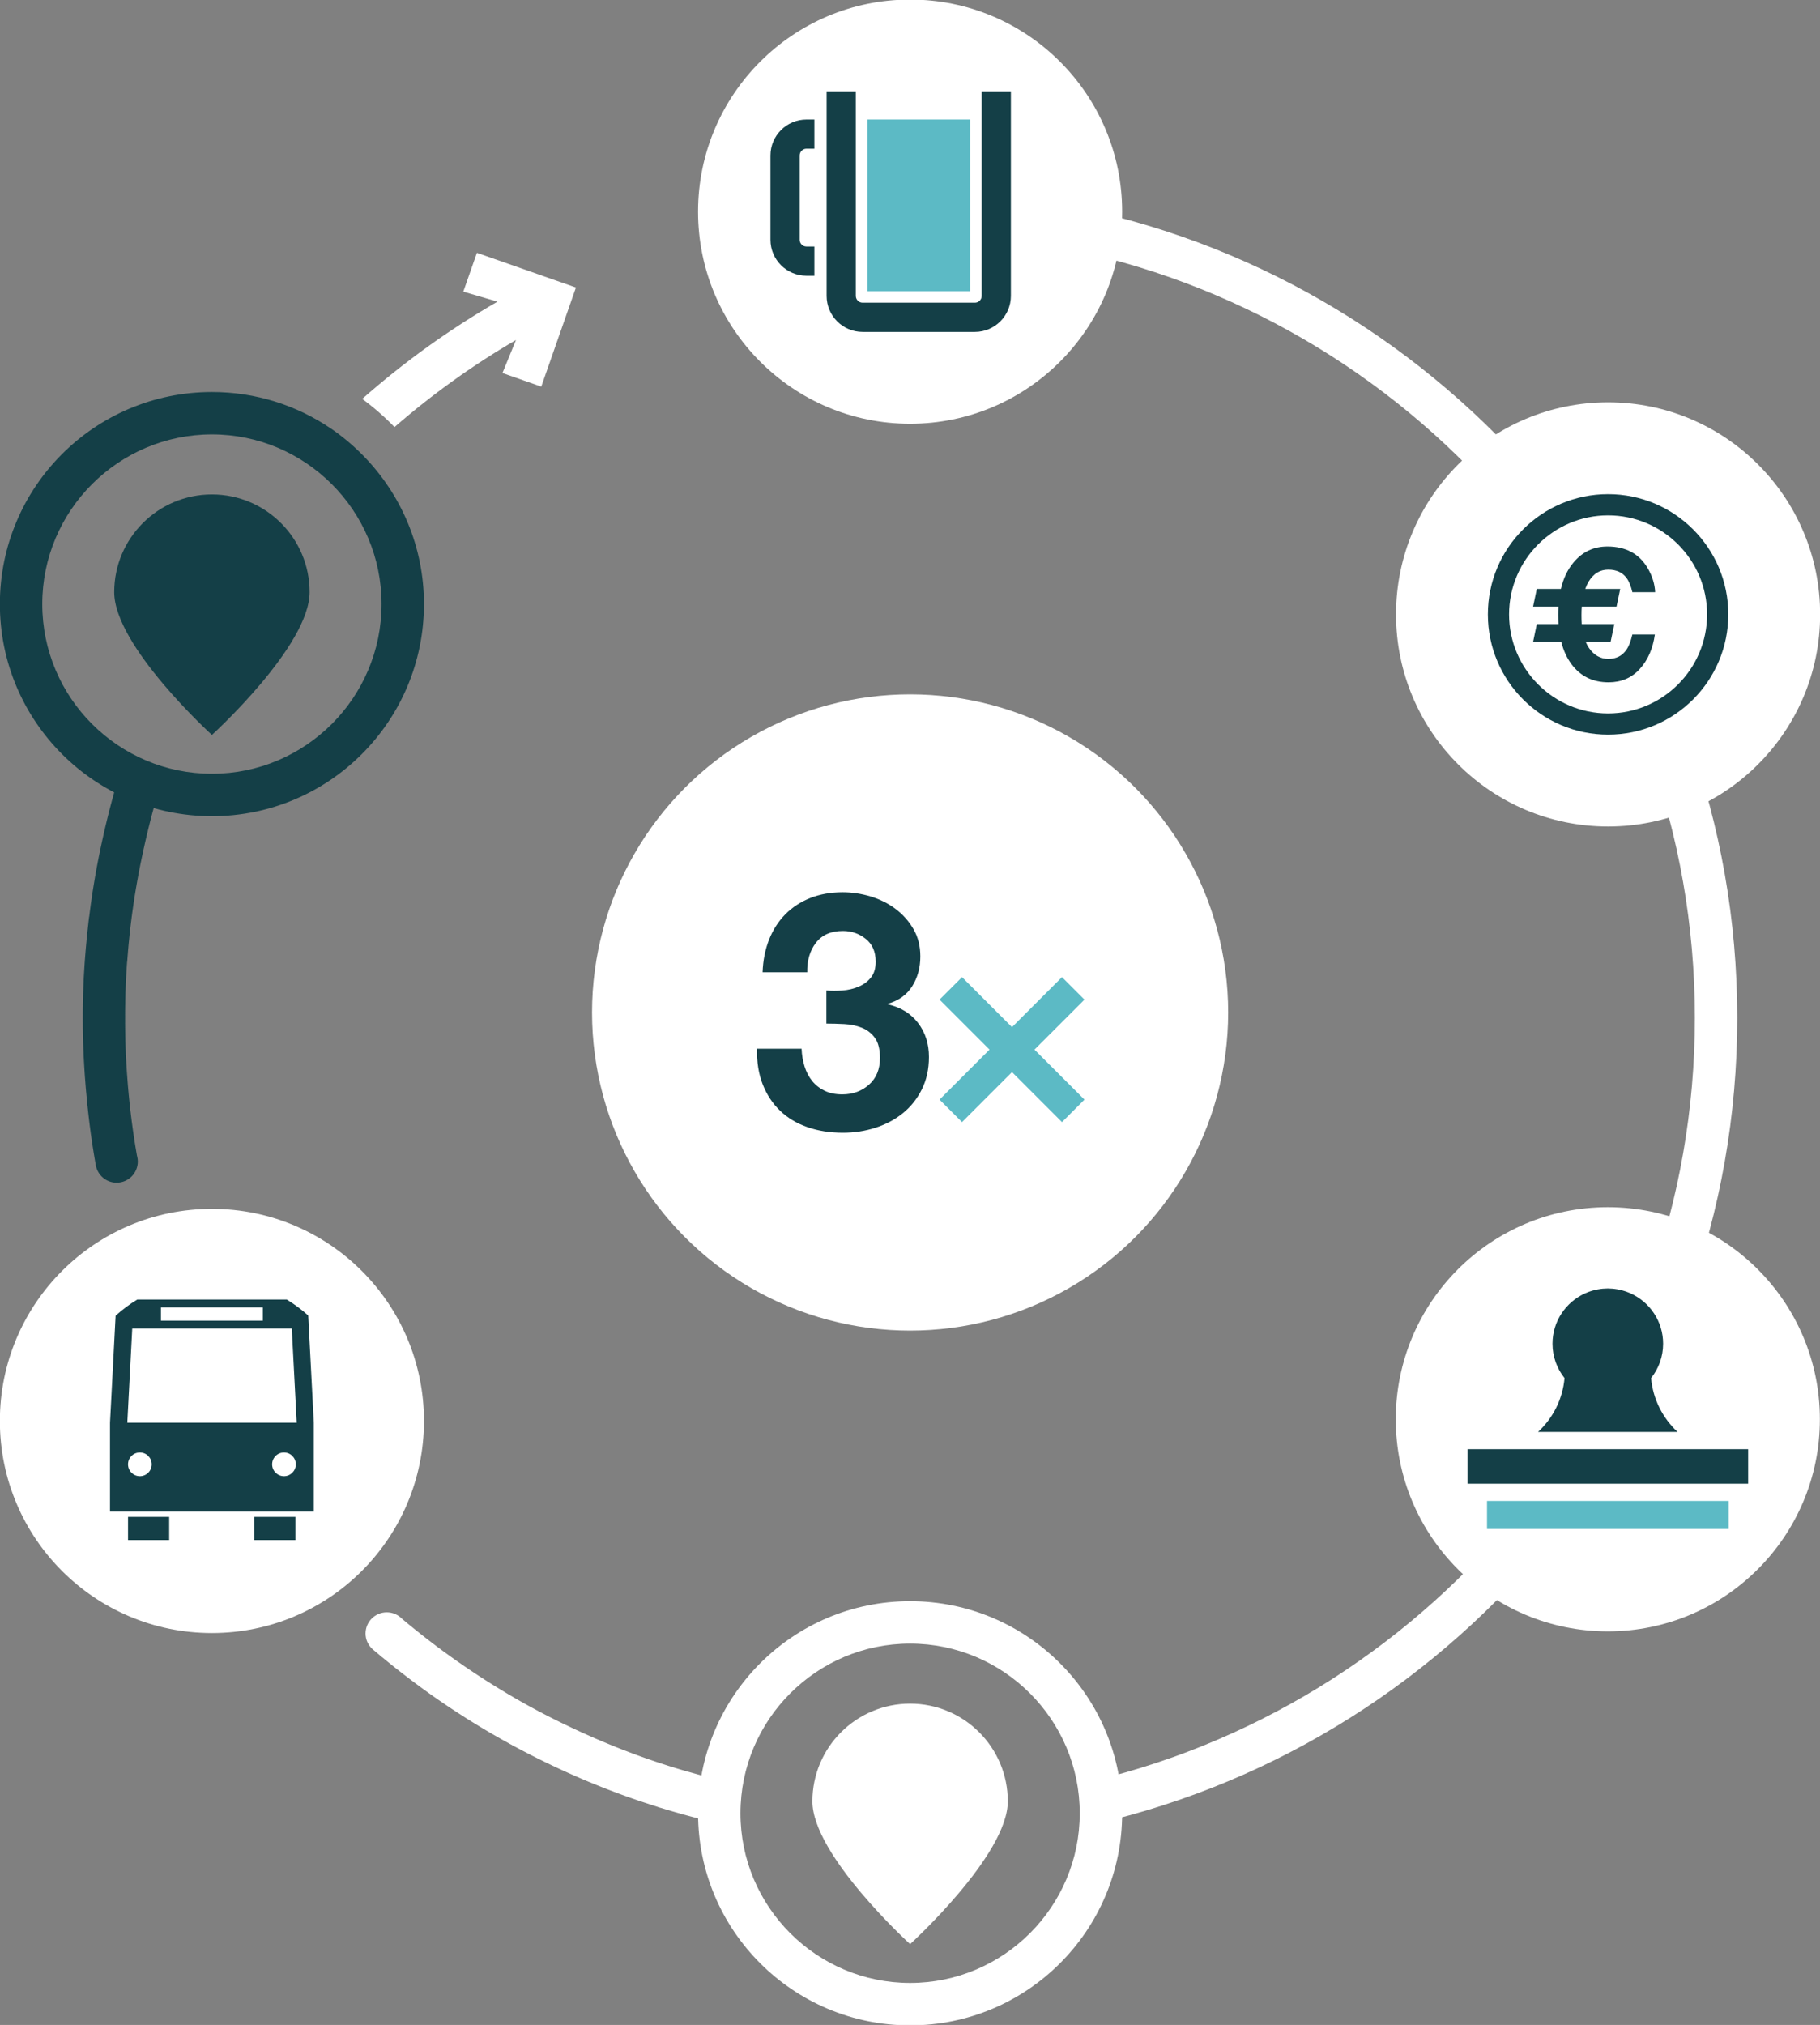 <?xml version="1.0" encoding="utf-8"?>
<!-- Generator: Adobe Illustrator 16.0.0, SVG Export Plug-In . SVG Version: 6.00 Build 0)  -->
<!DOCTYPE svg PUBLIC "-//W3C//DTD SVG 1.1//EN" "http://www.w3.org/Graphics/SVG/1.1/DTD/svg11.dtd">
<svg version="1.1" xmlns="http://www.w3.org/2000/svg" xmlns:xlink="http://www.w3.org/1999/xlink" x="0px" y="0px"
	 width="171.662px" height="190.952px" viewBox="0 0 171.662 190.952" enable-background="new 0 0 171.662 190.952"
	 xml:space="preserve">
<rect x="0" y="0" width="171.662" height="190.952" fill="#808080" stroke="none"/>
<g id="Layer_3">
</g>
<g id="Layer_2">
</g>
<g id="Layer_1">
	<path fill="#FFFFFF" d="M103.45,19.989c-0.005,1.372-0.209,2.702-0.562,3.975c32.619,7.722,56.969,37.068,56.97,72.013
		c0,34.868-24.244,64.164-56.755,71.963c0.167,0.896,0.267,1.812,0.267,2.747c0,0.442-0.03,0.878-0.068,1.312
		c34.637-7.954,60.556-39.007,60.556-76.021C163.857,59.015,138.012,27.997,103.45,19.989z"/>
	<g>
		<circle fill="#FFFFFF" cx="85.841" cy="19.96" r="20"/>
		<g>
			<g>
				<rect x="81.807" y="11.27" fill="#5CBAC5" width="9.698" height="16.188"/>
				<path fill="#143F47" d="M80.721,11.27v16.634c0,0.353,0.286,0.64,0.639,0.64h10.592c0.353,0,0.64-0.287,0.64-0.64V11.27V8.622
					h2.755v19.282c0,1.872-1.522,3.396-3.394,3.396H81.362c-1.872,0-3.396-1.523-3.396-3.396V8.622h2.755V11.27z"/>
				<path fill="#143F47" d="M76.065,11.27h0.747v2.755h-0.747c-0.354,0-0.64,0.287-0.64,0.641v7.943c0,0.352,0.286,0.64,0.64,0.64
					h0.747v2.756h-0.747c-1.874,0-3.396-1.524-3.396-3.396v-7.943C72.669,12.792,74.193,11.27,76.065,11.27z"/>
			</g>
		</g>
	</g>
	<g>
		<circle fill="#FFFFFF" cx="151.65" cy="133.838" r="20"/>
		<g>
			<g>
				<polygon fill="#143F47" points="151.65,136.659 142.405,136.659 138.415,136.659 138.415,139.912 164.885,139.912 
					164.885,136.659 				"/>
				<rect x="140.254" y="141.54" fill="#5CBAC5" width="22.791" height="2.637"/>
				<path fill="#143F47" d="M151.644,135.032h0.006h6.58c-1.394-1.29-2.323-3.073-2.5-5.077c0.708-0.89,1.135-2.016,1.135-3.242
					c0-2.11-1.256-3.923-3.059-4.744c-0.012-0.005-0.024-0.011-0.036-0.017c-0.097-0.043-0.197-0.082-0.297-0.119
					c-0.05-0.019-0.1-0.038-0.151-0.055c-0.087-0.03-0.175-0.056-0.265-0.082c-0.069-0.019-0.138-0.037-0.208-0.053
					c-0.08-0.019-0.16-0.037-0.242-0.052c-0.087-0.017-0.177-0.029-0.266-0.041c-0.068-0.009-0.136-0.02-0.205-0.026
					c-0.149-0.014-0.299-0.021-0.451-0.022c-0.012,0-0.023-0.002-0.035-0.002c-0.001,0-0.002,0-0.003,0c-0.001,0-0.002,0-0.003,0
					c-0.012,0-0.022,0.002-0.035,0.002c-0.152,0.001-0.302,0.009-0.451,0.022c-0.069,0.007-0.137,0.018-0.205,0.026
					c-0.089,0.012-0.179,0.024-0.266,0.041c-0.082,0.015-0.162,0.033-0.242,0.052c-0.07,0.017-0.139,0.034-0.208,0.053
					c-0.089,0.025-0.178,0.052-0.265,0.082c-0.051,0.017-0.101,0.036-0.15,0.055c-0.101,0.038-0.2,0.076-0.297,0.119
					c-0.012,0.005-0.023,0.011-0.035,0.017c-1.803,0.821-3.06,2.634-3.06,4.744c0,1.226,0.426,2.352,1.135,3.242
					c-0.177,2.004-1.106,3.788-2.5,5.077H151.644z"/>
			</g>
		</g>
	</g>
	<g>
		<circle fill="#FFFFFF" cx="151.674" cy="57.938" r="20"/>
		<g>
			<g>
				<path fill="#143F47" d="M151.675,48.599c5.149,0,9.338,4.189,9.338,9.338s-4.189,9.339-9.338,9.339
					c-5.149,0-9.339-4.189-9.339-9.339S146.525,48.599,151.675,48.599 M151.675,46.599c-6.262,0-11.339,5.077-11.339,11.338
					c0,6.262,5.077,11.339,11.339,11.339c6.262,0,11.338-5.077,11.338-11.339C163.013,51.676,157.937,46.599,151.675,46.599
					L151.675,46.599z"/>
				<path fill="#143F47" d="M144.602,60.523l0.349-1.668H147c-0.022-0.277-0.033-0.567-0.033-0.872c0-0.266,0.008-0.526,0.025-0.78
					h-2.391l0.349-1.668h2.274c0.232-0.991,0.628-1.821,1.187-2.49c0.835-1.007,1.901-1.511,3.196-1.511
					c1.727,0,2.991,0.675,3.793,2.025c0.443,0.758,0.681,1.519,0.714,2.283h-2.15c-0.138-0.586-0.318-1.029-0.54-1.328
					c-0.387-0.531-0.966-0.797-1.735-0.797c-0.78,0-1.397,0.376-1.851,1.129c-0.122,0.205-0.227,0.435-0.315,0.689h3.295
					l-0.349,1.668h-3.279c-0.017,0.26-0.025,0.534-0.025,0.822c0,0.293,0.008,0.57,0.025,0.83h3.071l-0.349,1.668h-2.349
					c0.088,0.216,0.194,0.412,0.315,0.589c0.476,0.681,1.082,1.021,1.818,1.021c0.752,0,1.325-0.293,1.718-0.88
					c0.221-0.315,0.404-0.789,0.548-1.419h2.125c-0.188,1.333-0.664,2.418-1.428,3.254s-1.743,1.253-2.938,1.253
					c-1.478,0-2.64-0.564-3.486-1.693c-0.443-0.592-0.769-1.3-0.979-2.125H144.602z"/>
			</g>
		</g>
	</g>
	<g enable-background="new    ">
		<path fill="#FFFFFF" d="M68.041,167.892c-0.036-0.009-0.07-0.019-0.106-0.025c-0.031-0.007-0.061-0.016-0.092-0.022
			c-0.034-0.008-0.066-0.018-0.101-0.024c-0.033-0.008-0.064-0.018-0.097-0.024c-0.033-0.008-0.064-0.018-0.098-0.024
			c-0.033-0.008-0.065-0.018-0.099-0.024c-0.033-0.008-0.065-0.018-0.099-0.024c-0.032-0.008-0.063-0.018-0.097-0.024
			c-0.033-0.008-0.064-0.018-0.098-0.024c-0.033-0.008-0.065-0.019-0.099-0.025c-0.032-0.008-0.063-0.019-0.096-0.025
			c-0.033-0.008-0.065-0.019-0.099-0.025c-0.033-0.008-0.064-0.019-0.098-0.025c-0.032-0.008-0.063-0.019-0.096-0.025
			c-0.034-0.008-0.066-0.02-0.101-0.026c-0.033-0.008-0.064-0.019-0.097-0.025c-0.032-0.008-0.063-0.019-0.096-0.025
			c-0.032-0.008-0.063-0.02-0.096-0.026c-0.033-0.008-0.065-0.02-0.099-0.026c-0.033-0.008-0.063-0.02-0.097-0.026
			c-0.033-0.008-0.064-0.02-0.098-0.026c-0.033-0.008-0.064-0.02-0.098-0.026c-0.032-0.008-0.062-0.02-0.095-0.026
			c-0.033-0.008-0.064-0.021-0.098-0.027c-0.033-0.008-0.064-0.021-0.098-0.027c-0.032-0.008-0.062-0.02-0.095-0.027
			c-0.034-0.008-0.066-0.021-0.1-0.027c-0.032-0.008-0.062-0.02-0.095-0.027c-0.033-0.008-0.063-0.021-0.096-0.027
			c-0.034-0.009-0.065-0.021-0.1-0.028c-0.033-0.008-0.064-0.021-0.098-0.027c-0.031-0.008-0.06-0.021-0.092-0.026
			c-0.035-0.009-0.067-0.022-0.103-0.029c-0.031-0.007-0.059-0.02-0.09-0.026c-0.035-0.009-0.067-0.022-0.103-0.029
			c-0.032-0.008-0.062-0.021-0.094-0.027c-0.033-0.009-0.063-0.022-0.097-0.028c-0.033-0.008-0.063-0.022-0.096-0.028
			c-0.033-0.009-0.064-0.022-0.098-0.029c-0.032-0.008-0.062-0.021-0.094-0.028c-0.032-0.008-0.062-0.022-0.095-0.029
			c-0.034-0.009-0.066-0.022-0.101-0.029c-0.03-0.008-0.058-0.021-0.089-0.028c-0.034-0.009-0.065-0.023-0.1-0.03
			c-0.033-0.008-0.063-0.022-0.096-0.029c-0.032-0.008-0.062-0.022-0.094-0.029c-0.034-0.009-0.064-0.023-0.099-0.03
			c-0.034-0.013-0.068-0.021-0.103-0.032c-0.03-0.013-0.064-0.018-0.095-0.03c-0.031-0.013-0.065-0.019-0.097-0.03
			c-0.03-0.013-0.063-0.019-0.094-0.03c-0.03-0.013-0.063-0.019-0.094-0.03c-0.031-0.014-0.066-0.02-0.098-0.032
			c-0.03-0.013-0.063-0.019-0.093-0.03c-0.032-0.014-0.066-0.02-0.099-0.032c-0.029-0.012-0.062-0.018-0.092-0.029
			c-0.031-0.013-0.064-0.02-0.096-0.031c-0.031-0.013-0.064-0.02-0.096-0.031c-0.03-0.013-0.063-0.02-0.095-0.031
			c-0.03-0.013-0.064-0.02-0.095-0.031c-0.03-0.013-0.063-0.02-0.095-0.031c-0.03-0.013-0.062-0.02-0.093-0.031
			c-0.031-0.013-0.064-0.021-0.096-0.032c-0.03-0.013-0.063-0.02-0.095-0.032c-0.03-0.013-0.063-0.02-0.094-0.032
			c-0.03-0.013-0.063-0.021-0.094-0.032c-0.031-0.013-0.064-0.021-0.096-0.033c-0.029-0.013-0.062-0.02-0.091-0.031
			c-0.032-0.014-0.066-0.022-0.1-0.035c-0.029-0.013-0.061-0.02-0.091-0.031c-0.03-0.014-0.063-0.021-0.094-0.033
			c-0.031-0.014-0.064-0.021-0.096-0.033c-0.03-0.013-0.062-0.021-0.094-0.033c-0.03-0.013-0.062-0.021-0.092-0.032
			c-0.032-0.014-0.065-0.022-0.098-0.035c-0.029-0.013-0.06-0.021-0.089-0.031c-0.032-0.014-0.065-0.023-0.097-0.035
			c-0.03-0.013-0.062-0.021-0.093-0.033c-0.031-0.014-0.063-0.022-0.095-0.034c-0.029-0.013-0.061-0.021-0.09-0.032
			c-0.031-0.014-0.063-0.023-0.095-0.035c-0.032-0.014-0.065-0.023-0.098-0.035c-0.028-0.012-0.058-0.02-0.086-0.031
			c-0.032-0.014-0.066-0.024-0.099-0.037c-0.03-0.013-0.062-0.022-0.092-0.034c-0.03-0.013-0.061-0.022-0.09-0.033
			c-0.032-0.014-0.065-0.024-0.098-0.037c-0.03-0.013-0.061-0.022-0.092-0.034c-0.03-0.013-0.061-0.023-0.091-0.035
			c-0.032-0.014-0.065-0.024-0.099-0.037c-0.028-0.012-0.059-0.021-0.088-0.033c-0.031-0.014-0.062-0.024-0.094-0.036
			c-0.03-0.014-0.062-0.024-0.094-0.036c-0.031-0.014-0.063-0.023-0.095-0.036c-0.029-0.013-0.059-0.022-0.088-0.034
			c-0.032-0.014-0.065-0.025-0.098-0.038c-0.03-0.013-0.061-0.023-0.091-0.035c-0.03-0.013-0.06-0.023-0.091-0.035
			c-0.031-0.014-0.063-0.025-0.096-0.038c-0.029-0.013-0.06-0.023-0.089-0.035c-0.031-0.013-0.062-0.024-0.093-0.037
			c-0.031-0.014-0.064-0.025-0.096-0.038c-0.028-0.012-0.058-0.022-0.086-0.034c-0.032-0.015-0.065-0.026-0.098-0.039
			c-0.029-0.013-0.06-0.024-0.089-0.036c-0.03-0.014-0.062-0.025-0.093-0.037c-0.03-0.013-0.06-0.024-0.091-0.037
			c-0.031-0.014-0.063-0.026-0.095-0.038c-0.029-0.013-0.058-0.024-0.087-0.036c-0.031-0.014-0.063-0.026-0.095-0.039
			c-0.031-0.014-0.062-0.025-0.093-0.038c-0.029-0.013-0.059-0.025-0.089-0.037c-0.031-0.014-0.062-0.026-0.094-0.039
			c-0.029-0.013-0.059-0.024-0.088-0.036c-0.031-0.014-0.062-0.026-0.093-0.039c-0.031-0.014-0.062-0.026-0.093-0.039
			c-0.03-0.014-0.061-0.026-0.092-0.038c-0.029-0.013-0.058-0.025-0.087-0.037c-0.032-0.015-0.063-0.028-0.096-0.041
			c-0.03-0.014-0.06-0.025-0.09-0.038c-0.03-0.013-0.059-0.026-0.09-0.038c-0.03-0.014-0.061-0.027-0.092-0.039
			c-0.03-0.014-0.061-0.027-0.092-0.039c-0.03-0.014-0.06-0.027-0.09-0.039c-0.03-0.014-0.059-0.027-0.09-0.039
			c-0.031-0.014-0.062-0.028-0.095-0.041c-0.028-0.013-0.057-0.026-0.086-0.038c-0.031-0.014-0.061-0.028-0.093-0.041
			c-0.03-0.014-0.059-0.027-0.09-0.04c-0.031-0.014-0.061-0.028-0.093-0.041c-0.029-0.013-0.058-0.027-0.088-0.039
			c-0.031-0.014-0.061-0.028-0.092-0.041c-0.03-0.014-0.059-0.027-0.089-0.039c-0.03-0.014-0.06-0.028-0.091-0.041
			c-0.031-0.014-0.061-0.028-0.093-0.041c-0.028-0.013-0.056-0.027-0.085-0.038c-0.032-0.015-0.063-0.03-0.096-0.043
			c-0.029-0.013-0.057-0.027-0.086-0.039c-0.031-0.014-0.061-0.029-0.092-0.042c-0.03-0.014-0.06-0.029-0.091-0.041
			c-0.03-0.014-0.059-0.028-0.089-0.041c-0.029-0.013-0.057-0.028-0.087-0.04c-0.031-0.014-0.061-0.029-0.092-0.042
			c-0.03-0.014-0.06-0.029-0.091-0.042c-0.029-0.013-0.058-0.028-0.088-0.041c-0.03-0.014-0.06-0.03-0.091-0.042
			c-0.029-0.013-0.057-0.028-0.087-0.041c-0.031-0.014-0.061-0.03-0.092-0.043c-0.03-0.014-0.059-0.029-0.09-0.042
			c-0.03-0.014-0.058-0.029-0.088-0.042c-0.03-0.014-0.06-0.03-0.091-0.043c-0.029-0.014-0.058-0.029-0.088-0.042
			c-0.03-0.014-0.059-0.03-0.089-0.042c-0.03-0.014-0.06-0.03-0.09-0.043c-0.029-0.014-0.057-0.03-0.087-0.042
			c-0.03-0.014-0.059-0.031-0.09-0.043c-0.03-0.014-0.058-0.03-0.089-0.042c-0.03-0.014-0.058-0.03-0.088-0.042
			c-0.03-0.014-0.058-0.031-0.089-0.043c-0.03-0.014-0.059-0.031-0.09-0.043c-0.029-0.014-0.057-0.03-0.087-0.042
			c-0.03-0.014-0.058-0.031-0.088-0.043c-0.03-0.014-0.058-0.031-0.088-0.044c-0.031-0.014-0.059-0.031-0.09-0.044
			c-0.03-0.014-0.057-0.031-0.088-0.043c-0.029-0.014-0.056-0.031-0.086-0.043c-0.031-0.015-0.06-0.032-0.092-0.045
			c-0.029-0.014-0.056-0.03-0.085-0.043c-0.03-0.014-0.058-0.032-0.089-0.044c-0.03-0.014-0.058-0.032-0.089-0.044
			c-0.029-0.014-0.056-0.031-0.086-0.044c-0.03-0.014-0.059-0.032-0.089-0.045c-0.03-0.014-0.057-0.032-0.087-0.044
			c-0.03-0.014-0.058-0.032-0.088-0.045c-0.029-0.014-0.056-0.032-0.085-0.044c-0.031-0.015-0.059-0.033-0.09-0.046
			c-0.029-0.014-0.056-0.032-0.086-0.045c-0.03-0.014-0.058-0.033-0.089-0.046c-0.03-0.014-0.057-0.032-0.087-0.045
			c-0.029-0.014-0.056-0.032-0.085-0.044c-0.03-0.015-0.057-0.033-0.088-0.046c-0.03-0.014-0.057-0.033-0.088-0.046
			c-0.03-0.014-0.057-0.033-0.088-0.046c-0.029-0.014-0.055-0.032-0.085-0.045c-0.031-0.015-0.059-0.034-0.09-0.047
			c-0.029-0.014-0.055-0.032-0.085-0.045c-0.029-0.014-0.055-0.033-0.085-0.046c-0.03-0.015-0.058-0.034-0.089-0.047
			c-0.029-0.014-0.056-0.033-0.085-0.045c-0.03-0.015-0.058-0.034-0.088-0.047c-0.029-0.014-0.055-0.033-0.084-0.045
			c-0.002-0.001-0.004-0.002-0.007-0.004c-0.055-0.037-0.116-0.063-0.174-0.095c-0.026-0.018-0.057-0.029-0.083-0.045
			c-0.028-0.019-0.06-0.032-0.089-0.049c-0.027-0.018-0.058-0.03-0.085-0.046c-0.027-0.019-0.059-0.031-0.086-0.048
			c-0.027-0.018-0.058-0.03-0.086-0.047c-0.027-0.019-0.058-0.03-0.085-0.047c-0.027-0.019-0.058-0.031-0.085-0.048
			c-0.028-0.019-0.059-0.032-0.088-0.049c-0.026-0.018-0.056-0.03-0.083-0.047c-0.027-0.019-0.059-0.031-0.087-0.048
			c-0.027-0.019-0.057-0.031-0.085-0.048c-0.027-0.018-0.057-0.03-0.084-0.047c-0.027-0.019-0.057-0.032-0.085-0.049
			c-0.027-0.019-0.059-0.032-0.087-0.05c-0.026-0.018-0.055-0.03-0.082-0.047c-0.028-0.019-0.059-0.033-0.087-0.05
			c-0.027-0.018-0.057-0.031-0.084-0.048c-0.027-0.019-0.058-0.032-0.086-0.05c-0.027-0.018-0.056-0.031-0.083-0.048
			c-0.027-0.019-0.058-0.032-0.085-0.049c-0.027-0.019-0.058-0.033-0.087-0.051c-0.025-0.018-0.054-0.03-0.081-0.047
			c-0.028-0.019-0.059-0.034-0.088-0.052c-0.026-0.019-0.056-0.032-0.083-0.049c-0.027-0.019-0.057-0.033-0.085-0.05
			c-0.027-0.019-0.056-0.032-0.084-0.05c-0.026-0.018-0.056-0.032-0.083-0.049c-0.027-0.019-0.057-0.033-0.084-0.05
			c-0.027-0.019-0.056-0.033-0.083-0.05c-0.027-0.019-0.057-0.034-0.085-0.052c-0.027-0.018-0.056-0.033-0.083-0.05
			c-0.027-0.019-0.057-0.034-0.084-0.051c-0.027-0.019-0.056-0.033-0.083-0.05c-0.027-0.02-0.057-0.034-0.085-0.052
			c-0.026-0.018-0.055-0.032-0.082-0.049c-0.027-0.019-0.056-0.034-0.084-0.051c-0.027-0.019-0.057-0.035-0.085-0.052
			c-0.026-0.018-0.055-0.033-0.082-0.05c-0.027-0.019-0.055-0.034-0.083-0.051c-0.028-0.02-0.058-0.036-0.087-0.054
			c-0.025-0.018-0.053-0.032-0.079-0.048c-0.028-0.02-0.057-0.036-0.086-0.054c-0.027-0.019-0.055-0.034-0.083-0.051
			c-0.027-0.019-0.055-0.034-0.083-0.051c-0.027-0.019-0.055-0.035-0.083-0.052c-0.027-0.019-0.055-0.034-0.082-0.051
			c-0.028-0.02-0.057-0.036-0.085-0.054c-0.025-0.018-0.052-0.033-0.079-0.05c-0.028-0.02-0.058-0.037-0.087-0.056
			c-0.025-0.018-0.052-0.033-0.078-0.049c-0.028-0.02-0.057-0.037-0.086-0.055c-0.027-0.019-0.055-0.035-0.083-0.052
			c-0.026-0.019-0.054-0.035-0.082-0.052c-0.026-0.019-0.054-0.035-0.081-0.052c-0.028-0.02-0.057-0.037-0.085-0.055
			c-0.025-0.018-0.052-0.034-0.078-0.051c-0.028-0.02-0.058-0.038-0.087-0.057c-0.026-0.018-0.053-0.034-0.079-0.051
			c-0.027-0.019-0.055-0.036-0.083-0.054c-0.026-0.019-0.053-0.035-0.081-0.052c-0.027-0.019-0.055-0.037-0.083-0.055
			c-0.026-0.019-0.054-0.036-0.081-0.053c-0.027-0.019-0.055-0.037-0.083-0.055c-0.026-0.018-0.052-0.035-0.079-0.052
			c-0.027-0.02-0.054-0.037-0.082-0.055c-0.028-0.02-0.056-0.038-0.084-0.056c-0.026-0.019-0.053-0.036-0.08-0.053
			c-0.026-0.019-0.053-0.036-0.081-0.054c-0.027-0.019-0.054-0.037-0.082-0.055c-0.027-0.019-0.054-0.037-0.082-0.055
			c-0.026-0.019-0.053-0.036-0.08-0.054c-0.026-0.019-0.053-0.037-0.081-0.055c-0.027-0.02-0.055-0.038-0.083-0.056
			c-0.025-0.018-0.051-0.036-0.078-0.053c-0.027-0.02-0.054-0.038-0.083-0.056c-0.026-0.019-0.052-0.037-0.08-0.054
			c-0.026-0.019-0.052-0.038-0.08-0.055c-0.027-0.02-0.054-0.039-0.083-0.057c-0.027-0.019-0.054-0.038-0.082-0.056
			c-0.025-0.019-0.05-0.037-0.077-0.054c-0.027-0.019-0.054-0.039-0.082-0.057c-0.026-0.019-0.052-0.037-0.079-0.055
			c-0.027-0.02-0.054-0.039-0.082-0.057c-0.027-0.019-0.053-0.038-0.081-0.056c-0.026-0.019-0.051-0.038-0.078-0.055
			c-0.027-0.02-0.054-0.039-0.082-0.057c-0.026-0.019-0.052-0.038-0.079-0.056c-0.027-0.02-0.053-0.039-0.081-0.057
			c-0.026-0.019-0.051-0.038-0.078-0.055c-0.027-0.02-0.052-0.039-0.08-0.057c-0.027-0.02-0.053-0.04-0.081-0.058
			c-0.026-0.019-0.05-0.038-0.077-0.055c-0.027-0.02-0.054-0.041-0.083-0.059c-0.025-0.019-0.049-0.038-0.076-0.055
			c-0.027-0.02-0.052-0.04-0.081-0.058c-0.026-0.019-0.051-0.039-0.079-0.057c-0.027-0.02-0.052-0.04-0.08-0.058
			c-0.026-0.019-0.051-0.039-0.079-0.057c-0.027-0.02-0.052-0.04-0.08-0.058c-0.025-0.019-0.049-0.038-0.075-0.055
			c-0.027-0.02-0.053-0.041-0.081-0.06c-0.027-0.02-0.052-0.041-0.08-0.059c-0.026-0.019-0.05-0.039-0.076-0.056
			c-0.027-0.02-0.052-0.041-0.079-0.059c-0.026-0.02-0.051-0.04-0.078-0.058c-0.027-0.02-0.052-0.041-0.08-0.059
			c-0.026-0.019-0.05-0.04-0.077-0.058c-0.026-0.019-0.051-0.041-0.078-0.058c-0.027-0.02-0.051-0.041-0.079-0.059
			c-0.026-0.019-0.05-0.04-0.077-0.058c-0.027-0.02-0.052-0.042-0.08-0.06c-0.026-0.019-0.05-0.041-0.078-0.059
			c-0.026-0.019-0.051-0.041-0.078-0.059c-0.026-0.02-0.05-0.041-0.077-0.059c-0.026-0.019-0.049-0.041-0.076-0.059
			c-0.026-0.019-0.05-0.041-0.078-0.059c-0.026-0.02-0.051-0.042-0.079-0.061c-0.026-0.019-0.05-0.041-0.077-0.059
			c-0.027-0.02-0.051-0.042-0.079-0.061c-0.026-0.019-0.049-0.041-0.076-0.059c-0.025-0.019-0.049-0.041-0.075-0.059
			c-0.027-0.02-0.051-0.042-0.079-0.061c-0.025-0.019-0.048-0.041-0.075-0.059c-0.028-0.021-0.053-0.044-0.082-0.063
			c-0.024-0.018-0.046-0.04-0.071-0.056c-0.028-0.021-0.053-0.044-0.082-0.063c-0.025-0.019-0.047-0.041-0.074-0.058
			c-0.027-0.02-0.05-0.043-0.078-0.062c-0.026-0.019-0.048-0.042-0.075-0.06c-0.026-0.02-0.05-0.042-0.077-0.061
			c-0.026-0.019-0.048-0.042-0.075-0.06c-0.027-0.02-0.051-0.044-0.079-0.063c-0.025-0.019-0.046-0.041-0.072-0.058
			c-0.027-0.021-0.051-0.044-0.079-0.063c-0.026-0.019-0.049-0.042-0.076-0.061c-0.025-0.019-0.047-0.042-0.074-0.06
			c-0.027-0.02-0.051-0.044-0.079-0.063c-0.025-0.019-0.046-0.042-0.073-0.06c-0.027-0.02-0.05-0.044-0.078-0.063
			c-0.025-0.019-0.047-0.042-0.074-0.06c-0.026-0.02-0.049-0.044-0.077-0.062c-0.026-0.02-0.048-0.043-0.074-0.061
			c-0.026-0.02-0.049-0.044-0.077-0.063c-0.001-0.001-0.002-0.001-0.003-0.002c-0.023-0.023-0.051-0.041-0.075-0.062
			c-0.024-0.024-0.053-0.042-0.078-0.065c-0.022-0.022-0.05-0.039-0.073-0.061c-0.023-0.023-0.051-0.041-0.075-0.062
			c-0.023-0.023-0.051-0.041-0.075-0.063c-0.022-0.023-0.05-0.041-0.074-0.062c-0.023-0.023-0.051-0.042-0.075-0.063
			c-0.022-0.023-0.05-0.041-0.074-0.062c-0.022-0.022-0.049-0.04-0.073-0.062c-0.363-0.366-0.865-0.593-1.42-0.593
			c-1.105,0-2.001,0.896-2.001,2.001c0,0.584,0.255,1.105,0.655,1.471c0.023,0.024,0.052,0.042,0.077,0.065
			c0.023,0.023,0.051,0.041,0.075,0.063c0.023,0.023,0.051,0.041,0.075,0.063c0.023,0.023,0.051,0.041,0.075,0.063
			c0.023,0.024,0.052,0.042,0.076,0.064c0.023,0.023,0.051,0.041,0.075,0.062c0.023,0.024,0.052,0.042,0.077,0.064
			c0.022,0.023,0.05,0.04,0.073,0.062c0.024,0.023,0.052,0.042,0.077,0.064c0.091,0.091,0.19,0.173,0.297,0.245
			c0.026,0.02,0.049,0.044,0.076,0.062c0.027,0.02,0.049,0.044,0.077,0.063c0.051,0.042,0.098,0.088,0.153,0.125
			c0.025,0.02,0.047,0.043,0.074,0.061c0.027,0.021,0.051,0.045,0.079,0.064c0.025,0.019,0.046,0.042,0.072,0.06
			c0.027,0.021,0.052,0.045,0.08,0.065c0.026,0.02,0.049,0.043,0.077,0.062c0.025,0.02,0.048,0.043,0.074,0.061
			c0.028,0.021,0.053,0.045,0.082,0.064c0.026,0.02,0.048,0.042,0.075,0.06c0.026,0.02,0.049,0.043,0.077,0.062
			c0.026,0.019,0.049,0.042,0.076,0.061c0.027,0.02,0.051,0.044,0.08,0.063c0.026,0.019,0.049,0.042,0.076,0.06
			c0.027,0.021,0.052,0.044,0.081,0.063c0.025,0.019,0.048,0.041,0.075,0.059c0.027,0.02,0.051,0.043,0.079,0.062
			c0.026,0.019,0.049,0.042,0.077,0.06c0.027,0.021,0.052,0.043,0.08,0.062c0.025,0.019,0.048,0.041,0.074,0.058
			c0.028,0.021,0.053,0.044,0.082,0.063c0.025,0.019,0.048,0.041,0.074,0.058c0.028,0.021,0.052,0.043,0.081,0.062
			c0.027,0.02,0.051,0.042,0.08,0.061c0.025,0.019,0.048,0.04,0.074,0.058c0.027,0.02,0.052,0.043,0.081,0.062
			c0.026,0.02,0.051,0.042,0.078,0.06c0.026,0.02,0.051,0.042,0.079,0.061c0.027,0.02,0.051,0.042,0.079,0.06
			c0.027,0.02,0.052,0.042,0.08,0.061c0.026,0.02,0.05,0.041,0.078,0.059c0.027,0.02,0.052,0.042,0.08,0.061
			c0.026,0.019,0.049,0.04,0.076,0.058c0.027,0.02,0.053,0.042,0.082,0.061c0.027,0.02,0.052,0.042,0.079,0.06
			c0.027,0.019,0.051,0.041,0.079,0.059c0.026,0.02,0.051,0.041,0.078,0.059c0.027,0.02,0.052,0.041,0.08,0.06
			c0.027,0.02,0.052,0.041,0.08,0.059c0.027,0.02,0.052,0.041,0.08,0.059c0.026,0.02,0.051,0.041,0.079,0.059
			c0.026,0.019,0.051,0.04,0.079,0.058c0.027,0.02,0.053,0.041,0.081,0.06c0.027,0.02,0.052,0.04,0.08,0.059
			c0.026,0.019,0.051,0.039,0.078,0.057c0.028,0.021,0.055,0.042,0.084,0.061c0.025,0.019,0.05,0.038,0.076,0.055
			c0.027,0.02,0.053,0.041,0.081,0.059c0.026,0.02,0.052,0.04,0.079,0.058c0.028,0.02,0.055,0.041,0.083,0.06
			c0.026,0.019,0.051,0.038,0.078,0.056c0.028,0.021,0.055,0.041,0.084,0.06c0.026,0.019,0.051,0.038,0.078,0.056
			c0.026,0.019,0.052,0.039,0.079,0.057c0.028,0.021,0.056,0.041,0.084,0.06c0.026,0.019,0.052,0.038,0.079,0.056
			c0.027,0.02,0.053,0.04,0.082,0.058c0.026,0.019,0.053,0.039,0.08,0.056c0.026,0.019,0.052,0.038,0.079,0.056
			c0.029,0.021,0.057,0.041,0.086,0.06c0.025,0.018,0.05,0.036,0.076,0.053c0.027,0.02,0.054,0.04,0.083,0.058
			c0.026,0.019,0.053,0.038,0.08,0.056c0.028,0.02,0.056,0.04,0.084,0.058c0.026,0.019,0.052,0.037,0.079,0.054
			c0.027,0.02,0.054,0.039,0.083,0.057c0.027,0.02,0.054,0.038,0.082,0.056c0.027,0.02,0.054,0.038,0.082,0.056
			c0.026,0.019,0.053,0.038,0.081,0.055c0.027,0.02,0.055,0.039,0.083,0.057c0.027,0.019,0.054,0.038,0.083,0.056
			c0.026,0.019,0.053,0.037,0.081,0.055c0.027,0.019,0.055,0.038,0.083,0.056c0.026,0.019,0.053,0.037,0.08,0.054
			c0.028,0.02,0.056,0.039,0.085,0.057c0.027,0.019,0.054,0.037,0.081,0.054c0.027,0.02,0.055,0.037,0.083,0.055
			c0.027,0.019,0.055,0.037,0.083,0.055c0.026,0.019,0.053,0.036,0.08,0.054c0.028,0.02,0.057,0.038,0.086,0.057
			c0.026,0.019,0.054,0.036,0.082,0.054c0.027,0.019,0.055,0.036,0.083,0.054c0.027,0.019,0.055,0.037,0.083,0.054
			c0.027,0.019,0.055,0.037,0.083,0.055c0.027,0.019,0.055,0.036,0.083,0.054c0.028,0.02,0.056,0.037,0.085,0.055
			c0.027,0.019,0.054,0.036,0.082,0.053c0.027,0.019,0.056,0.036,0.084,0.054c0.026,0.019,0.054,0.035,0.082,0.053
			c0.027,0.019,0.055,0.036,0.083,0.054c0.028,0.02,0.057,0.037,0.086,0.055c0.027,0.019,0.055,0.035,0.083,0.053
			c0.026,0.019,0.054,0.034,0.081,0.051c0.029,0.021,0.059,0.038,0.088,0.057c0.026,0.018,0.053,0.034,0.08,0.051
			c0.028,0.02,0.058,0.037,0.087,0.055c0.026,0.018,0.054,0.034,0.082,0.051c0.027,0.019,0.056,0.036,0.084,0.053
			c0.027,0.019,0.056,0.035,0.084,0.053c0.028,0.02,0.057,0.036,0.086,0.054c0.028,0.02,0.057,0.035,0.085,0.053
			c0.026,0.018,0.053,0.033,0.08,0.05c0.028,0.019,0.057,0.035,0.085,0.053c0.028,0.02,0.059,0.036,0.087,0.054
			c0.026,0.018,0.054,0.033,0.081,0.049c0.028,0.02,0.058,0.036,0.087,0.054c0.027,0.019,0.056,0.033,0.083,0.05
			c0.028,0.02,0.058,0.035,0.086,0.053c0.027,0.019,0.056,0.034,0.083,0.051c0.027,0.019,0.057,0.034,0.085,0.051
			c0.027,0.02,0.058,0.035,0.086,0.052c0.027,0.019,0.056,0.033,0.084,0.051c0.028,0.019,0.058,0.034,0.086,0.052
			c0.027,0.019,0.056,0.033,0.083,0.05c0.028,0.02,0.059,0.035,0.088,0.053c0.026,0.018,0.056,0.032,0.083,0.049
			c0.027,0.019,0.057,0.033,0.085,0.051c0.027,0.019,0.057,0.033,0.085,0.051c0.028,0.02,0.06,0.034,0.089,0.052
			c0.027,0.019,0.057,0.032,0.085,0.05c0.026,0.018,0.056,0.032,0.083,0.048c0.028,0.02,0.06,0.034,0.089,0.052
			c0.027,0.018,0.056,0.032,0.083,0.049c0.027,0.019,0.057,0.032,0.085,0.05c0.028,0.019,0.059,0.033,0.088,0.051
			c0.027,0.019,0.057,0.032,0.085,0.049c0.027,0.019,0.058,0.033,0.087,0.05c0.027,0.019,0.057,0.032,0.085,0.049
			c0.027,0.019,0.058,0.032,0.086,0.05c0.027,0.018,0.057,0.031,0.085,0.049c0.028,0.019,0.061,0.033,0.09,0.051
			c0.026,0.018,0.056,0.03,0.083,0.046c0.029,0.02,0.061,0.033,0.09,0.052c0.026,0.018,0.056,0.03,0.083,0.046
			c0.029,0.02,0.061,0.033,0.091,0.051c0.026,0.018,0.056,0.029,0.083,0.046c0.028,0.019,0.06,0.032,0.088,0.05
			c0.027,0.019,0.058,0.031,0.085,0.048c0.028,0.019,0.061,0.032,0.09,0.05c0.027,0.019,0.059,0.031,0.087,0.048
			c0.027,0.018,0.058,0.03,0.086,0.047c0.027,0.019,0.059,0.031,0.087,0.048c0.027,0.019,0.058,0.03,0.086,0.047
			c0.082,0.056,0.171,0.1,0.261,0.143c0.107,0.072,0.222,0.135,0.342,0.186c0.031,0.015,0.059,0.035,0.09,0.048
			c0.03,0.015,0.056,0.034,0.086,0.046c0.03,0.014,0.057,0.034,0.087,0.047c0.031,0.015,0.058,0.034,0.089,0.047
			c0.029,0.014,0.056,0.033,0.085,0.046c0.031,0.015,0.058,0.034,0.089,0.047c0.031,0.015,0.059,0.034,0.091,0.047
			c0.029,0.014,0.055,0.032,0.084,0.045c0.031,0.015,0.06,0.034,0.091,0.048c0.03,0.014,0.057,0.033,0.087,0.045
			c0.03,0.014,0.057,0.033,0.087,0.045c0.031,0.015,0.059,0.034,0.09,0.047c0.03,0.014,0.058,0.033,0.089,0.046
			c0.029,0.014,0.056,0.032,0.086,0.045c0.031,0.015,0.059,0.033,0.09,0.046c0.03,0.015,0.058,0.033,0.088,0.045
			c0.029,0.014,0.056,0.032,0.086,0.044c0.031,0.015,0.06,0.033,0.091,0.046c0.03,0.014,0.058,0.032,0.088,0.045
			c0.031,0.015,0.059,0.033,0.091,0.046c0.03,0.014,0.058,0.032,0.088,0.044c0.03,0.014,0.057,0.032,0.087,0.044
			c0.031,0.015,0.06,0.033,0.092,0.046c0.03,0.014,0.058,0.032,0.088,0.044c0.03,0.014,0.058,0.031,0.089,0.044
			c0.03,0.014,0.057,0.032,0.088,0.044c0.031,0.014,0.059,0.032,0.091,0.045c0.031,0.015,0.06,0.032,0.092,0.045
			c0.029,0.013,0.055,0.03,0.085,0.042c0.031,0.015,0.061,0.033,0.093,0.046c0.029,0.014,0.057,0.03,0.087,0.042
			c0.031,0.015,0.06,0.032,0.091,0.045c0.031,0.014,0.06,0.031,0.091,0.044c0.03,0.014,0.058,0.03,0.089,0.043
			c0.03,0.014,0.059,0.031,0.09,0.043c0.031,0.015,0.061,0.031,0.092,0.044c0.03,0.014,0.058,0.029,0.088,0.042
			c0.03,0.014,0.058,0.03,0.089,0.043c0.031,0.014,0.061,0.031,0.093,0.044c0.029,0.014,0.057,0.029,0.087,0.042
			c0.032,0.015,0.062,0.031,0.095,0.044c0.029,0.014,0.057,0.029,0.086,0.041c0.031,0.015,0.062,0.031,0.094,0.044
			c0.029,0.014,0.058,0.029,0.088,0.041c0.031,0.015,0.061,0.03,0.093,0.043c0.03,0.014,0.059,0.029,0.089,0.042
			c0.03,0.014,0.059,0.029,0.089,0.042c0.032,0.015,0.062,0.03,0.095,0.043c0.029,0.014,0.058,0.028,0.088,0.041
			c0.03,0.014,0.06,0.029,0.091,0.042c0.03,0.014,0.06,0.029,0.09,0.042c0.031,0.015,0.062,0.03,0.093,0.042
			c0.03,0.014,0.06,0.028,0.091,0.041c0.03,0.014,0.059,0.028,0.09,0.041c0.031,0.014,0.061,0.029,0.093,0.042
			c0.031,0.014,0.061,0.028,0.092,0.041c0.03,0.014,0.059,0.028,0.089,0.04c0.03,0.014,0.06,0.028,0.091,0.041
			c0.032,0.015,0.063,0.029,0.096,0.042c0.03,0.014,0.06,0.028,0.091,0.04c0.029,0.014,0.059,0.027,0.089,0.04
			c0.031,0.014,0.062,0.028,0.094,0.042c0.03,0.013,0.06,0.027,0.09,0.039c0.031,0.014,0.061,0.028,0.092,0.041
			c0.031,0.014,0.062,0.028,0.094,0.041c0.03,0.014,0.059,0.027,0.09,0.039c0.03,0.014,0.061,0.027,0.092,0.04
			c0.031,0.014,0.062,0.027,0.094,0.04c0.031,0.014,0.061,0.027,0.092,0.04c0.03,0.013,0.059,0.026,0.09,0.039
			c0.031,0.014,0.062,0.027,0.094,0.04c0.032,0.014,0.063,0.027,0.096,0.04c0.03,0.014,0.06,0.026,0.09,0.038
			c0.029,0.013,0.059,0.026,0.089,0.038c0.032,0.014,0.064,0.028,0.096,0.041c0.031,0.014,0.062,0.026,0.093,0.039
			c0.031,0.014,0.063,0.027,0.095,0.04c0.029,0.013,0.059,0.025,0.089,0.037c0.031,0.014,0.062,0.027,0.095,0.039
			c0.031,0.014,0.062,0.026,0.093,0.039c0.031,0.014,0.062,0.026,0.094,0.038c0.03,0.014,0.061,0.025,0.091,0.037
			c0.031,0.014,0.062,0.026,0.093,0.038c0.031,0.014,0.062,0.026,0.094,0.038c0.032,0.015,0.064,0.026,0.097,0.039
			c0.029,0.013,0.059,0.023,0.088,0.035c0.031,0.014,0.062,0.026,0.094,0.038c0.031,0.014,0.062,0.025,0.094,0.038
			c0.032,0.014,0.064,0.026,0.096,0.038c0.03,0.013,0.061,0.024,0.091,0.036c0.031,0.014,0.062,0.025,0.094,0.037
			c0.03,0.014,0.062,0.024,0.093,0.037c0.031,0.014,0.063,0.025,0.096,0.038c0.03,0.014,0.061,0.024,0.092,0.036
			c0.03,0.014,0.061,0.024,0.091,0.036c0.032,0.014,0.065,0.025,0.099,0.038c0.03,0.013,0.061,0.023,0.091,0.035
			c0.031,0.014,0.064,0.024,0.096,0.037c0.03,0.013,0.062,0.023,0.093,0.035c0.031,0.014,0.064,0.024,0.096,0.037
			c0.03,0.013,0.061,0.022,0.091,0.034c0.032,0.014,0.065,0.025,0.098,0.037c0.03,0.013,0.062,0.023,0.093,0.035
			c0.031,0.014,0.063,0.023,0.095,0.036c0.031,0.014,0.063,0.023,0.095,0.036c0.03,0.013,0.061,0.022,0.091,0.034
			c0.032,0.014,0.065,0.024,0.098,0.037c0.031,0.014,0.064,0.023,0.096,0.035c0.029,0.013,0.061,0.021,0.09,0.033
			c0.032,0.014,0.066,0.024,0.099,0.037c0.03,0.013,0.061,0.021,0.091,0.033c0.032,0.014,0.065,0.023,0.098,0.036
			c0.031,0.013,0.063,0.022,0.095,0.034c0.03,0.013,0.062,0.022,0.094,0.034c0.031,0.014,0.064,0.022,0.096,0.035
			c0.031,0.013,0.063,0.022,0.095,0.034c0.03,0.013,0.062,0.021,0.094,0.033c0.031,0.014,0.064,0.022,0.096,0.035
			c0.031,0.013,0.063,0.021,0.095,0.033c0.031,0.014,0.064,0.022,0.097,0.034c0.031,0.013,0.064,0.021,0.096,0.033
			c0.03,0.013,0.062,0.021,0.093,0.032c0.031,0.013,0.065,0.022,0.098,0.034c0.031,0.013,0.063,0.021,0.095,0.033
			c0.031,0.013,0.064,0.021,0.096,0.033c0.031,0.014,0.065,0.022,0.098,0.034c0.03,0.013,0.062,0.02,0.092,0.031
			c0.032,0.014,0.066,0.021,0.098,0.033c0.031,0.013,0.064,0.021,0.096,0.032c0.031,0.013,0.064,0.021,0.095,0.032
			c0.031,0.013,0.065,0.021,0.097,0.032c0.032,0.014,0.066,0.021,0.098,0.033c0.03,0.013,0.063,0.019,0.093,0.03
			c0.031,0.014,0.065,0.021,0.098,0.032c0.03,0.013,0.064,0.02,0.096,0.032c0.031,0.013,0.065,0.02,0.098,0.032
			c0.03,0.013,0.063,0.02,0.094,0.031c0.032,0.013,0.066,0.02,0.098,0.032c0.03,0.013,0.064,0.019,0.095,0.031
			c0.032,0.013,0.066,0.02,0.099,0.032c0.031,0.013,0.065,0.019,0.096,0.031c0.031,0.013,0.065,0.019,0.098,0.031
			c0.03,0.013,0.063,0.019,0.095,0.03c0.031,0.014,0.066,0.02,0.099,0.031c0.03,0.013,0.064,0.019,0.095,0.03
			c0.121,0.051,0.247,0.091,0.378,0.118c0.065,0.021,0.127,0.046,0.195,0.06c0.032,0.008,0.061,0.022,0.094,0.029
			c0.034,0.009,0.065,0.023,0.099,0.03c0.033,0.009,0.063,0.023,0.097,0.03c0.034,0.008,0.064,0.022,0.099,0.029
			c0.032,0.008,0.062,0.022,0.095,0.029c0.033,0.008,0.063,0.022,0.097,0.029c0.034,0.008,0.064,0.022,0.099,0.029
			c0.034,0.009,0.065,0.022,0.099,0.029c0.032,0.008,0.062,0.021,0.095,0.028c0.034,0.009,0.065,0.022,0.099,0.029
			c0.032,0.008,0.062,0.021,0.095,0.028c0.035,0.009,0.067,0.022,0.103,0.029c0.032,0.008,0.063,0.021,0.096,0.028
			c0.034,0.008,0.064,0.021,0.099,0.028c0.032,0.008,0.063,0.021,0.096,0.028c0.034,0.008,0.065,0.021,0.099,0.028
			c0.034,0.009,0.065,0.021,0.1,0.028c0.032,0.008,0.062,0.021,0.095,0.027c0.035,0.009,0.067,0.021,0.102,0.028
			c0.032,0.008,0.063,0.021,0.096,0.027c0.034,0.008,0.065,0.021,0.099,0.027c0.032,0.008,0.063,0.021,0.096,0.027
			c0.034,0.008,0.066,0.021,0.1,0.027c0.034,0.008,0.065,0.021,0.1,0.027c0.033,0.008,0.064,0.02,0.099,0.026
			c0.032,0.008,0.062,0.02,0.095,0.026c0.034,0.009,0.066,0.021,0.101,0.027c0.033,0.008,0.064,0.02,0.098,0.026
			c0.034,0.008,0.065,0.02,0.1,0.026c0.033,0.008,0.065,0.02,0.099,0.026c0.033,0.008,0.065,0.019,0.099,0.026
			c0.033,0.008,0.064,0.019,0.098,0.025c0.034,0.008,0.066,0.019,0.1,0.026c0.033,0.008,0.065,0.019,0.099,0.025
			c0.033,0.008,0.065,0.019,0.099,0.025c0.033,0.008,0.064,0.019,0.098,0.025c0.034,0.008,0.066,0.019,0.101,0.025
			c0.033,0.008,0.064,0.019,0.098,0.025c0.034,0.008,0.066,0.019,0.101,0.025c0.033,0.008,0.064,0.018,0.097,0.024
			c0.035,0.008,0.068,0.019,0.103,0.025c0.032,0.008,0.062,0.018,0.095,0.024c0.034,0.008,0.066,0.019,0.101,0.025
			c0.035,0.008,0.068,0.019,0.104,0.025c0.032,0.008,0.063,0.017,0.096,0.023c0.033,0.008,0.064,0.018,0.098,0.024
			c0.034,0.008,0.067,0.018,0.102,0.025c0.152,0.036,0.308,0.061,0.47,0.061c1.105,0,2.001-0.894,2.001-1.999
			C69.67,168.878,68.967,168.066,68.041,167.892z"/>
		<path fill="#143F47" d="M12.923,109c-0.006-0.034-0.01-0.068-0.018-0.102c-0.005-0.033-0.009-0.066-0.017-0.099
			c-0.006-0.035-0.01-0.07-0.018-0.104c-0.005-0.033-0.009-0.066-0.017-0.099c-0.006-0.034-0.01-0.068-0.017-0.101
			c-0.005-0.033-0.009-0.067-0.016-0.099c-0.006-0.035-0.01-0.07-0.018-0.104c-0.005-0.033-0.009-0.067-0.017-0.099
			c-0.005-0.034-0.009-0.067-0.016-0.101c-0.006-0.033-0.009-0.067-0.016-0.1c-0.006-0.034-0.009-0.068-0.016-0.102
			c-0.006-0.034-0.009-0.068-0.016-0.102c-0.006-0.034-0.009-0.068-0.016-0.102c-0.005-0.033-0.008-0.066-0.015-0.099
			c-0.006-0.034-0.008-0.068-0.016-0.102c-0.006-0.034-0.009-0.069-0.016-0.103c-0.006-0.034-0.009-0.068-0.016-0.101
			c-0.006-0.033-0.008-0.067-0.015-0.1c-0.005-0.034-0.008-0.069-0.015-0.103c-0.005-0.034-0.008-0.068-0.015-0.102
			c-0.005-0.033-0.007-0.067-0.014-0.1c-0.006-0.035-0.008-0.07-0.016-0.104c-0.005-0.033-0.007-0.067-0.014-0.099
			c-0.005-0.034-0.007-0.069-0.015-0.103c-0.005-0.032-0.006-0.066-0.013-0.098c-0.006-0.035-0.008-0.071-0.015-0.106
			c-0.005-0.034-0.007-0.068-0.014-0.101c-0.005-0.033-0.006-0.067-0.013-0.1c-0.005-0.034-0.007-0.068-0.014-0.102
			c-0.005-0.034-0.007-0.069-0.014-0.102c-0.005-0.034-0.007-0.069-0.014-0.103c-0.005-0.034-0.006-0.069-0.014-0.102
			c-0.005-0.034-0.006-0.068-0.013-0.102c-0.005-0.034-0.006-0.069-0.013-0.103c-0.005-0.033-0.005-0.067-0.012-0.1
			c-0.006-0.035-0.006-0.071-0.014-0.105c-0.005-0.033-0.005-0.067-0.012-0.1c-0.005-0.033-0.005-0.068-0.012-0.101
			c-0.005-0.035-0.006-0.071-0.013-0.104c-0.005-0.033-0.005-0.068-0.012-0.101c-0.005-0.034-0.005-0.07-0.012-0.103
			c-0.005-0.035-0.005-0.071-0.013-0.105c-0.005-0.033-0.005-0.067-0.011-0.099c-0.005-0.034-0.005-0.07-0.012-0.103
			c-0.005-0.033-0.004-0.068-0.011-0.101c-0.005-0.036-0.005-0.073-0.013-0.108c-0.005-0.032-0.004-0.066-0.011-0.098
			c-0.005-0.034-0.004-0.07-0.011-0.104c-0.005-0.033-0.003-0.068-0.01-0.101c-0.005-0.035-0.004-0.072-0.012-0.106
			c-0.005-0.033-0.004-0.068-0.01-0.101c-0.005-0.034-0.004-0.069-0.011-0.103c-0.005-0.034-0.003-0.069-0.01-0.102
			c0-0.003-0.001-0.007-0.001-0.01c0,0,0,0,0-0.001c0-0.035-0.009-0.068-0.01-0.103c0,0,0-0.001,0-0.001
			c0-0.034-0.008-0.066-0.01-0.1c0-0.001,0-0.002,0-0.003c0-0.034-0.008-0.066-0.01-0.1c0-0.001,0-0.002,0-0.003
			c0-0.034-0.008-0.065-0.01-0.098c0-0.002,0-0.004,0-0.006c0-0.034-0.008-0.066-0.01-0.101c0-0.001,0-0.002,0-0.003
			c0-0.034-0.008-0.065-0.01-0.098c0-0.002,0-0.004,0-0.006c0-0.034-0.008-0.065-0.01-0.098c0-0.002,0-0.004,0-0.006
			c0-0.033-0.008-0.064-0.01-0.098c0-0.002,0-0.003,0-0.005c0-0.032-0.008-0.062-0.009-0.093c0-0.004,0.001-0.007,0.001-0.011
			c0-0.033-0.008-0.063-0.01-0.096c0-0.003,0.001-0.006,0.001-0.009c0-0.034-0.008-0.064-0.01-0.098c0-0.002,0-0.004,0-0.006
			c0-0.032-0.008-0.062-0.009-0.093c0-0.004,0.001-0.007,0.001-0.011c0-0.032-0.008-0.062-0.009-0.093
			c0-0.003,0.001-0.007,0.001-0.011c0-0.032-0.008-0.062-0.009-0.093c0-0.004,0.001-0.007,0.001-0.011
			c0-0.032-0.008-0.062-0.009-0.094c0-0.004,0.001-0.007,0.001-0.011c0-0.031-0.008-0.06-0.009-0.09
			c0-0.004,0.001-0.009,0.001-0.013c0-0.031-0.008-0.06-0.009-0.091c0-0.004,0.001-0.009,0.001-0.013
			c0-0.031-0.008-0.061-0.009-0.091c0-0.005,0.001-0.009,0.001-0.014c0-0.029-0.007-0.057-0.009-0.086
			c0-0.006,0.002-0.012,0.002-0.019c0-0.031-0.008-0.06-0.009-0.091c0-0.004,0.001-0.009,0.001-0.013
			c0-0.03-0.007-0.059-0.009-0.088c0-0.006,0.001-0.011,0.001-0.016c0-0.03-0.007-0.057-0.009-0.086
			c0-0.006,0.002-0.012,0.002-0.019c0-0.03-0.008-0.059-0.009-0.088c0-0.005,0.001-0.01,0.001-0.016c0-0.03-0.007-0.057-0.009-0.086
			c0-0.006,0.002-0.012,0.002-0.019c0-0.029-0.007-0.057-0.009-0.086c0-0.006,0.002-0.012,0.002-0.018
			c0-0.029-0.007-0.055-0.008-0.083c0-0.007,0.002-0.014,0.002-0.021c0-0.029-0.007-0.056-0.008-0.084
			c0-0.007,0.002-0.014,0.002-0.021c0-0.029-0.007-0.057-0.009-0.086c0-0.006,0.002-0.012,0.002-0.019
			c0-0.027-0.007-0.052-0.008-0.079c0-0.009,0.002-0.017,0.002-0.025c0-0.03-0.007-0.057-0.009-0.086
			c0-0.006,0.002-0.012,0.002-0.019c0-0.028-0.007-0.054-0.008-0.081c0-0.008,0.002-0.016,0.002-0.023
			c0-0.027-0.007-0.053-0.008-0.08c0-0.009,0.002-0.017,0.002-0.026c0-0.028-0.007-0.054-0.008-0.081
			c0-0.008,0.002-0.016,0.002-0.023c0-0.027-0.007-0.052-0.008-0.079c0-0.009,0.002-0.017,0.002-0.025
			c0-0.027-0.007-0.052-0.008-0.079c0-0.009,0.002-0.017,0.002-0.026c0-0.027-0.007-0.052-0.008-0.08
			c0-0.009,0.002-0.017,0.002-0.026c0-0.026-0.007-0.051-0.008-0.077c0-0.01,0.003-0.019,0.003-0.028
			c0-0.026-0.007-0.051-0.008-0.077c0-0.01,0.003-0.019,0.003-0.028c0-0.025-0.006-0.049-0.007-0.075c0-0.01,0.003-0.02,0.003-0.031
			c0-0.026-0.007-0.051-0.008-0.077c0-0.01,0.003-0.019,0.003-0.028c0-0.025-0.006-0.049-0.007-0.075c0-0.01,0.003-0.02,0.003-0.031
			c0-0.025-0.006-0.049-0.007-0.074c0-0.01,0.003-0.02,0.003-0.03c0-0.025-0.006-0.049-0.007-0.075c0-0.01,0.003-0.02,0.003-0.031
			c0-0.025-0.006-0.048-0.007-0.072c0-0.012,0.003-0.022,0.003-0.034c0-0.025-0.007-0.049-0.007-0.074
			c0-0.011,0.003-0.02,0.003-0.031c0-0.024-0.006-0.046-0.007-0.069c0-0.012,0.003-0.023,0.003-0.036
			c0-0.025-0.006-0.048-0.007-0.072c0-0.011,0.003-0.022,0.003-0.033c0-0.024-0.006-0.046-0.007-0.07
			c0-0.012,0.003-0.024,0.003-0.036c0-0.023-0.006-0.044-0.007-0.067c0-0.013,0.004-0.025,0.004-0.038
			c0-0.024-0.006-0.046-0.007-0.07c0-0.012,0.003-0.024,0.003-0.036c0-0.024-0.006-0.046-0.007-0.069
			c0-0.012,0.003-0.023,0.003-0.036c0-0.023-0.006-0.044-0.007-0.067c0-0.013,0.004-0.025,0.004-0.038
			c0-0.022-0.006-0.043-0.006-0.065c0-0.014,0.004-0.027,0.004-0.041c0-0.022-0.006-0.043-0.006-0.065
			c0-0.014,0.004-0.027,0.004-0.041c0-0.023-0.006-0.044-0.007-0.067c0-0.013,0.004-0.025,0.004-0.038
			c0-0.022-0.006-0.043-0.006-0.065c0-0.014,0.004-0.027,0.004-0.041c0-0.021-0.006-0.042-0.006-0.062
			c0-0.015,0.004-0.028,0.004-0.043c0-0.022-0.006-0.043-0.006-0.065c0-0.014,0.004-0.026,0.004-0.041
			c0-0.021-0.005-0.042-0.006-0.062c0-0.015,0.004-0.029,0.004-0.043c0-0.021-0.005-0.04-0.006-0.061
			c0-0.016,0.005-0.03,0.005-0.046c0-0.021-0.006-0.041-0.006-0.062c0-0.015,0.004-0.028,0.004-0.043
			c0-0.021-0.005-0.04-0.006-0.061c0-0.016,0.004-0.031,0.004-0.046c0-0.021-0.005-0.04-0.006-0.06c0-0.016,0.004-0.03,0.004-0.046
			c0-0.02-0.005-0.038-0.006-0.058c0-0.017,0.005-0.032,0.005-0.048c0-0.02-0.005-0.038-0.006-0.058
			c0-0.016,0.005-0.031,0.005-0.048c0-0.02-0.005-0.038-0.006-0.058c0-0.017,0.005-0.032,0.005-0.048
			c0-0.02-0.005-0.039-0.006-0.058c0-0.017,0.005-0.032,0.005-0.048c0-0.02-0.005-0.039-0.006-0.058
			c0-0.017,0.005-0.032,0.005-0.048c0-0.018-0.005-0.035-0.005-0.053c0-0.018,0.005-0.035,0.005-0.053
			c0-0.019-0.005-0.037-0.005-0.055c0-0.018,0.005-0.033,0.005-0.051c0-0.019-0.005-0.037-0.005-0.056
			c0-0.018,0.005-0.034,0.005-0.051c0-0.018-0.005-0.035-0.005-0.053c0-0.018,0.005-0.035,0.005-0.053
			c0-0.017-0.004-0.032-0.005-0.049c0-0.019,0.005-0.036,0.005-0.054s-0.005-0.036-0.005-0.054c0-0.017,0.005-0.032,0.005-0.049
			s-0.004-0.032-0.005-0.049c0-0.018,0.005-0.035,0.005-0.053c0-0.017-0.004-0.032-0.005-0.049c0-0.018,0.005-0.035,0.005-0.054
			c0-0.017-0.004-0.032-0.005-0.049c0-0.018,0.005-0.035,0.005-0.054c0-0.017-0.004-0.032-0.005-0.049
			c0-0.018,0.005-0.035,0.005-0.053c0-0.015-0.004-0.029-0.004-0.044c0-0.02,0.006-0.039,0.006-0.059
			c0-0.017-0.004-0.032-0.005-0.049c0-0.018,0.005-0.035,0.005-0.054c0-0.015-0.004-0.029-0.004-0.044
			c0-0.02,0.006-0.039,0.006-0.059c0-0.016-0.004-0.03-0.004-0.046c0-0.019,0.005-0.037,0.005-0.056
			c0-0.015-0.004-0.029-0.004-0.044c0-0.02,0.006-0.039,0.006-0.059c0-0.015-0.004-0.029-0.004-0.044
			c0-0.02,0.006-0.038,0.006-0.058c0-0.014-0.004-0.027-0.004-0.042c0.001-0.021,0.006-0.04,0.006-0.061
			c0-0.015-0.004-0.029-0.004-0.044c0-0.02,0.006-0.039,0.006-0.059c0-0.014-0.004-0.027-0.004-0.041
			c0-0.021,0.006-0.04,0.006-0.061c0-0.013-0.004-0.026-0.004-0.039c0-0.021,0.006-0.042,0.006-0.063
			c0-0.014-0.004-0.027-0.004-0.042c0.001-0.021,0.006-0.04,0.006-0.061c0-0.013-0.004-0.026-0.004-0.039
			c0-0.021,0.006-0.042,0.006-0.063c0-0.013-0.004-0.025-0.004-0.039c0-0.021,0.006-0.042,0.006-0.063
			c0-0.014-0.004-0.026-0.004-0.039c0-0.021,0.006-0.042,0.006-0.063c0-0.012-0.003-0.024-0.004-0.036
			c0.001-0.022,0.007-0.043,0.007-0.065c0-0.013-0.003-0.024-0.004-0.037c0.001-0.022,0.007-0.043,0.007-0.066
			c0-0.012-0.003-0.024-0.004-0.036c0.001-0.022,0.007-0.043,0.007-0.065c0-0.013-0.003-0.024-0.004-0.037
			c0.001-0.022,0.007-0.043,0.007-0.065c0-0.012-0.003-0.022-0.003-0.034c0.001-0.023,0.007-0.044,0.007-0.068
			c0-0.012-0.003-0.022-0.003-0.034c0.001-0.023,0.007-0.044,0.007-0.068c0-0.012-0.003-0.022-0.003-0.034
			c0.001-0.023,0.007-0.044,0.007-0.068c0-0.011-0.003-0.021-0.003-0.031c0-0.023,0.007-0.046,0.007-0.07
			c0-0.012-0.003-0.022-0.003-0.034c0.001-0.023,0.007-0.044,0.007-0.068c0-0.01-0.003-0.019-0.003-0.029
			c0.001-0.025,0.007-0.048,0.007-0.073c0-0.011-0.003-0.021-0.003-0.032c0.001-0.024,0.007-0.046,0.007-0.07
			c0-0.01-0.003-0.019-0.003-0.029c0.001-0.025,0.007-0.048,0.007-0.073c0-0.01-0.003-0.019-0.003-0.029
			c0.001-0.025,0.007-0.048,0.007-0.073c0-0.01-0.003-0.019-0.003-0.029c0.001-0.025,0.007-0.048,0.007-0.073
			c0-0.01-0.003-0.019-0.003-0.029c0.001-0.025,0.007-0.048,0.007-0.073c0-0.009-0.002-0.018-0.002-0.026
			c0.001-0.025,0.007-0.049,0.007-0.075c0-0.009-0.002-0.018-0.002-0.026c0.001-0.025,0.007-0.049,0.007-0.075
			c0-0.009-0.002-0.018-0.002-0.026c0.001-0.025,0.007-0.049,0.007-0.075c0-0.009-0.002-0.018-0.002-0.026
			c0.001-0.025,0.007-0.049,0.007-0.075c0-0.008-0.002-0.016-0.002-0.024c0.001-0.026,0.008-0.051,0.008-0.077
			c0-0.008-0.002-0.016-0.002-0.024c0.001-0.026,0.008-0.051,0.008-0.078c0-0.007-0.002-0.014-0.002-0.021
			c0.001-0.027,0.008-0.052,0.008-0.08c0-0.008-0.002-0.016-0.002-0.024c0.001-0.026,0.008-0.051,0.008-0.078
			c0-0.006-0.002-0.012-0.002-0.019c0.001-0.028,0.008-0.054,0.008-0.082c0-0.007-0.002-0.014-0.002-0.021
			c0.001-0.027,0.008-0.052,0.008-0.08c0-0.007-0.002-0.014-0.002-0.021c0.001-0.027,0.008-0.052,0.008-0.08
			c0-0.006-0.002-0.013-0.002-0.019c0.001-0.028,0.008-0.054,0.008-0.082c0-0.007-0.002-0.014-0.002-0.021
			c0.001-0.027,0.008-0.052,0.008-0.08c0-0.006-0.002-0.013-0.002-0.019c0.001-0.028,0.008-0.054,0.008-0.082
			c0-0.006-0.001-0.011-0.001-0.017c0.001-0.028,0.008-0.056,0.008-0.084c0-0.005-0.001-0.011-0.001-0.016
			c0.001-0.028,0.008-0.055,0.008-0.084c0-0.006-0.001-0.011-0.001-0.017c0.001-0.029,0.008-0.056,0.008-0.085
			c0-0.005-0.001-0.011-0.001-0.016C11.992,90.701,12,90.674,12,90.645c0-0.005-0.001-0.009-0.001-0.014
			c0.001-0.029,0.009-0.057,0.009-0.086c0-0.005-0.001-0.009-0.001-0.014c0.001-0.029,0.009-0.057,0.009-0.086
			c0-0.005-0.001-0.01-0.001-0.015c0.001-0.029,0.009-0.057,0.009-0.087c0-0.005-0.001-0.009-0.001-0.014
			c0.001-0.029,0.009-0.057,0.009-0.086c0-0.004-0.001-0.008-0.001-0.012c0.001-0.03,0.009-0.059,0.009-0.089
			c0-0.004-0.001-0.008-0.001-0.012c0.001-0.03,0.009-0.059,0.009-0.089c0-0.004-0.001-0.007-0.001-0.011
			c0.001-0.03,0.009-0.059,0.009-0.089c0-0.003-0.001-0.006-0.001-0.009c0.001-0.031,0.009-0.061,0.009-0.092
			c0-0.004-0.001-0.007-0.001-0.011c0.001-0.03,0.009-0.059,0.009-0.089c0-0.003-0.001-0.006-0.001-0.009
			c0.001-0.031,0.009-0.06,0.009-0.091c0-0.003-0.001-0.006-0.001-0.009c0.001-0.031,0.009-0.06,0.009-0.091
			c0-0.002,0-0.004,0-0.006c0.001-0.032,0.009-0.062,0.009-0.094c0-0.002,0-0.004,0-0.006c0.001-0.032,0.009-0.062,0.009-0.094
			c0-0.002,0-0.004,0-0.007c0.001-0.032,0.009-0.062,0.009-0.094c0-0.002,0-0.004,0-0.007c0.001-0.032,0.009-0.062,0.009-0.094
			c0-0.002,0-0.004,0-0.006c0.001-0.032,0.009-0.062,0.009-0.094c0,0,0-0.001,0-0.001c0.001-0.033,0.01-0.065,0.01-0.099
			c0-0.002,0-0.004,0-0.007c0.001-0.032,0.009-0.062,0.009-0.094c0,0,0-0.001,0-0.001c0.001-0.033,0.01-0.064,0.01-0.098
			c0,0,0-0.001,0-0.002c0.001-0.033,0.01-0.065,0.01-0.099c0-0.001,0-0.002,0-0.003c0.003-0.031,0.008-0.062,0.01-0.094
			c0.006-0.032,0.005-0.067,0.01-0.1c0.007-0.032,0.005-0.067,0.01-0.1c0.007-0.032,0.005-0.066,0.01-0.098
			c0.006-0.032,0.005-0.065,0.01-0.098c0.007-0.033,0.006-0.068,0.012-0.101c0.006-0.031,0.005-0.065,0.01-0.098
			c0.007-0.033,0.006-0.069,0.012-0.103c0.006-0.031,0.005-0.065,0.01-0.097c0.007-0.032,0.006-0.066,0.011-0.099
			c0.007-0.032,0.006-0.066,0.011-0.098c0.007-0.032,0.006-0.067,0.012-0.1c0.007-0.032,0.006-0.066,0.012-0.099
			c0.006-0.032,0.006-0.065,0.011-0.097c0.007-0.033,0.007-0.067,0.012-0.1c0.007-0.033,0.007-0.068,0.013-0.101
			c0.006-0.032,0.006-0.066,0.012-0.098c0.006-0.031,0.006-0.064,0.012-0.096c0.007-0.033,0.007-0.068,0.013-0.101
			c0.007-0.032,0.007-0.066,0.012-0.099c0.006-0.031,0.007-0.063,0.012-0.095c0.007-0.032,0.008-0.067,0.013-0.1
			c0.007-0.034,0.008-0.069,0.014-0.104c0.006-0.03,0.006-0.062,0.012-0.092c0.007-0.033,0.008-0.068,0.014-0.102
			c0.007-0.032,0.008-0.066,0.013-0.098c0.007-0.033,0.008-0.067,0.014-0.101c0.006-0.03,0.008-0.062,0.013-0.094
			c0.007-0.033,0.009-0.067,0.015-0.101c0.007-0.032,0.008-0.065,0.014-0.098c0.007-0.032,0.008-0.065,0.013-0.097
			c0.007-0.032,0.009-0.066,0.014-0.099c0.007-0.032,0.009-0.064,0.014-0.096c0.007-0.033,0.009-0.067,0.015-0.101
			c0.007-0.032,0.009-0.065,0.014-0.098c0.007-0.032,0.009-0.065,0.014-0.097c0.007-0.032,0.009-0.065,0.015-0.097
			c0.007-0.032,0.01-0.065,0.015-0.098c0.007-0.033,0.01-0.067,0.016-0.101c0.006-0.031,0.009-0.063,0.014-0.095
			c0.007-0.032,0.01-0.064,0.015-0.096c0.007-0.033,0.01-0.066,0.016-0.099c0.007-0.033,0.01-0.067,0.016-0.101
			c0.007-0.031,0.01-0.063,0.015-0.095c0.007-0.031,0.01-0.062,0.016-0.094c0.007-0.035,0.011-0.07,0.017-0.105
			c0.007-0.031,0.009-0.062,0.015-0.093c0.007-0.031,0.01-0.063,0.016-0.095c0.007-0.033,0.011-0.067,0.017-0.101
			c0.007-0.031,0.01-0.063,0.016-0.095c0.007-0.032,0.011-0.065,0.017-0.098c0.007-0.032,0.011-0.064,0.017-0.097
			c0.007-0.033,0.012-0.066,0.017-0.1c0.007-0.032,0.011-0.065,0.017-0.098c0.007-0.031,0.011-0.062,0.016-0.093
			c0.007-0.034,0.012-0.068,0.018-0.103c0.007-0.031,0.011-0.062,0.016-0.093c0.007-0.032,0.012-0.065,0.018-0.098
			c0.007-0.032,0.012-0.065,0.018-0.098c0.007-0.031,0.012-0.062,0.018-0.094c0.007-0.033,0.012-0.065,0.018-0.099
			c0.007-0.033,0.012-0.066,0.018-0.099c0.007-0.032,0.012-0.064,0.018-0.097c0.007-0.031,0.012-0.062,0.018-0.094
			c0.007-0.032,0.013-0.064,0.018-0.097c0.007-0.032,0.013-0.064,0.019-0.097c0.007-0.032,0.013-0.065,0.019-0.098
			c0.007-0.032,0.013-0.064,0.019-0.097c0.007-0.033,0.013-0.065,0.019-0.098c0.007-0.031,0.012-0.062,0.018-0.094
			c0.007-0.032,0.013-0.064,0.019-0.097c0.007-0.031,0.013-0.062,0.019-0.095c0.008-0.033,0.014-0.066,0.02-0.1
			c0.007-0.031,0.013-0.062,0.019-0.094c0.007-0.032,0.014-0.064,0.02-0.096c0.007-0.032,0.014-0.064,0.02-0.098
			c0.007-0.031,0.014-0.062,0.02-0.094c0.007-0.032,0.014-0.064,0.02-0.097c0.007-0.032,0.014-0.063,0.02-0.096
			c0.007-0.032,0.014-0.064,0.02-0.097c0.007-0.031,0.014-0.062,0.02-0.094c0.008-0.032,0.015-0.064,0.021-0.097
			c0.008-0.032,0.015-0.063,0.021-0.096c0.008-0.033,0.015-0.066,0.021-0.1c0.007-0.03,0.014-0.059,0.019-0.089
			c0.008-0.034,0.016-0.067,0.022-0.101c0.007-0.031,0.015-0.061,0.02-0.092c0.008-0.033,0.016-0.065,0.022-0.099
			c0.007-0.032,0.015-0.063,0.021-0.096c0.007-0.031,0.015-0.062,0.021-0.094c0.008-0.032,0.016-0.064,0.021-0.096
			c0.007-0.031,0.016-0.062,0.021-0.094c0.008-0.033,0.016-0.065,0.022-0.098c0.008-0.032,0.016-0.064,0.021-0.097
			c0.007-0.031,0.015-0.06,0.021-0.091c0.008-0.032,0.017-0.064,0.022-0.097c0.008-0.032,0.016-0.063,0.022-0.095
			c0.008-0.031,0.016-0.062,0.022-0.094c0.008-0.032,0.017-0.064,0.022-0.097c0.008-0.032,0.017-0.062,0.022-0.095
			c0.008-0.032,0.016-0.063,0.022-0.095c0.007-0.031,0.016-0.06,0.022-0.091c0.008-0.034,0.018-0.066,0.024-0.101
			c0.007-0.031,0.016-0.06,0.022-0.091c0.008-0.032,0.017-0.062,0.023-0.095c0.008-0.032,0.018-0.063,0.023-0.096
			c0.008-0.033,0.018-0.064,0.023-0.097c0.008-0.031,0.017-0.061,0.023-0.093c0.007-0.031,0.017-0.062,0.023-0.093
			c0.008-0.032,0.018-0.063,0.024-0.095c0.007-0.032,0.018-0.063,0.024-0.096c0.007-0.032,0.018-0.062,0.024-0.095
			c0.007-0.031,0.018-0.061,0.023-0.093c0.008-0.033,0.018-0.064,0.024-0.098c0.008-0.031,0.018-0.061,0.024-0.093
			c0.008-0.032,0.018-0.062,0.024-0.095c0.007-0.031,0.018-0.061,0.024-0.093c0.008-0.032,0.019-0.062,0.025-0.095
			c0.007-0.032,0.018-0.062,0.024-0.094c0.008-0.032,0.019-0.063,0.025-0.096c0.008-0.032,0.019-0.062,0.024-0.094
			c0.008-0.031,0.019-0.061,0.025-0.092c0.008-0.032,0.019-0.062,0.025-0.095c0.008-0.031,0.019-0.061,0.025-0.093
			c0.007-0.031,0.019-0.061,0.025-0.093c0.008-0.033,0.02-0.064,0.026-0.097c0.008-0.031,0.019-0.06,0.025-0.092
			c0.008-0.031,0.02-0.06,0.026-0.092c0.008-0.033,0.02-0.064,0.026-0.098c0.008-0.031,0.02-0.06,0.026-0.091
			c0.008-0.032,0.02-0.063,0.026-0.096c0.008-0.031,0.02-0.06,0.026-0.091c0.008-0.032,0.02-0.062,0.026-0.095
			c0.039-0.156,0.066-0.316,0.066-0.484c0-1.104-0.894-2-1.999-2c-0.971,0-1.777,0.692-1.959,1.608
			c-0.008,0.034-0.021,0.065-0.027,0.1c-0.008,0.031-0.02,0.06-0.026,0.092c-0.008,0.032-0.02,0.062-0.026,0.094
			c-0.008,0.033-0.02,0.063-0.026,0.096c-0.008,0.032-0.02,0.062-0.026,0.095c-0.008,0.032-0.02,0.062-0.026,0.095
			c-0.008,0.032-0.02,0.062-0.026,0.095c-0.008,0.033-0.02,0.065-0.026,0.1c-0.007,0.03-0.019,0.058-0.024,0.089
			c-0.008,0.033-0.02,0.064-0.026,0.098c-0.008,0.032-0.019,0.062-0.025,0.095c-0.008,0.032-0.019,0.063-0.025,0.097
			c-0.008,0.032-0.019,0.062-0.025,0.095c-0.008,0.031-0.019,0.061-0.025,0.092c-0.008,0.034-0.019,0.065-0.026,0.099
			c-0.007,0.031-0.018,0.062-0.024,0.093c-0.008,0.033-0.019,0.064-0.025,0.097c-0.008,0.032-0.018,0.062-0.024,0.095
			c-0.008,0.032-0.018,0.063-0.024,0.096c-0.008,0.032-0.018,0.062-0.024,0.095c-0.008,0.033-0.018,0.065-0.025,0.1
			c-0.007,0.031-0.017,0.062-0.023,0.094c-0.008,0.032-0.018,0.062-0.023,0.095c-0.008,0.032-0.018,0.062-0.024,0.095
			c-0.008,0.033-0.018,0.064-0.024,0.098c-0.008,0.032-0.017,0.062-0.023,0.095c-0.008,0.032-0.017,0.063-0.023,0.096
			c-0.008,0.033-0.018,0.064-0.023,0.097c-0.008,0.032-0.017,0.062-0.023,0.094c-0.008,0.033-0.018,0.065-0.024,0.099
			c-0.008,0.033-0.017,0.064-0.023,0.097c-0.007,0.031-0.016,0.062-0.022,0.094c-0.008,0.032-0.017,0.063-0.023,0.096
			c-0.008,0.033-0.017,0.065-0.023,0.098c-0.008,0.032-0.017,0.062-0.022,0.095c-0.008,0.033-0.017,0.066-0.023,0.1
			c-0.007,0.031-0.016,0.061-0.021,0.092c-0.008,0.034-0.017,0.067-0.023,0.101c-0.007,0.031-0.016,0.062-0.021,0.094
			c-0.007,0.032-0.016,0.064-0.022,0.097c-0.008,0.033-0.016,0.065-0.022,0.098c-0.007,0.031-0.016,0.062-0.021,0.094
			c-0.008,0.034-0.016,0.066-0.022,0.101c-0.007,0.031-0.015,0.062-0.021,0.094c-0.008,0.033-0.016,0.065-0.022,0.099
			c-0.007,0.032-0.015,0.064-0.021,0.097c-0.007,0.032-0.015,0.063-0.021,0.096c-0.008,0.033-0.015,0.065-0.021,0.099
			c-0.007,0.032-0.015,0.062-0.021,0.095c-0.008,0.033-0.015,0.065-0.021,0.099c-0.007,0.032-0.015,0.063-0.021,0.096
			c-0.007,0.032-0.015,0.064-0.021,0.097c-0.008,0.034-0.015,0.067-0.021,0.101c-0.007,0.03-0.014,0.061-0.019,0.092
			c-0.008,0.034-0.015,0.067-0.021,0.102c-0.007,0.031-0.014,0.062-0.02,0.094c-0.007,0.032-0.014,0.064-0.02,0.097
			c-0.008,0.034-0.014,0.067-0.021,0.101c-0.007,0.031-0.013,0.062-0.019,0.093c-0.008,0.034-0.014,0.067-0.021,0.102
			c-0.007,0.031-0.013,0.062-0.019,0.094c-0.008,0.034-0.014,0.068-0.02,0.102c-0.007,0.031-0.013,0.063-0.019,0.095
			c-0.007,0.033-0.013,0.065-0.019,0.099c-0.007,0.032-0.013,0.065-0.019,0.099c-0.007,0.032-0.013,0.065-0.019,0.098
			c-0.007,0.032-0.012,0.064-0.018,0.096c-0.008,0.033-0.013,0.067-0.019,0.1c-0.007,0.032-0.012,0.063-0.018,0.096
			c-0.007,0.033-0.013,0.066-0.019,0.1c-0.007,0.032-0.012,0.064-0.018,0.097c-0.007,0.033-0.012,0.066-0.018,0.1
			c-0.007,0.031-0.012,0.063-0.018,0.095c-0.007,0.033-0.013,0.066-0.019,0.101c-0.007,0.032-0.012,0.065-0.018,0.098
			c-0.007,0.033-0.012,0.066-0.018,0.099c-0.007,0.032-0.011,0.065-0.017,0.098c-0.007,0.033-0.012,0.067-0.017,0.101
			c-0.007,0.031-0.011,0.062-0.017,0.093c-0.007,0.033-0.012,0.066-0.018,0.1c-0.007,0.033-0.012,0.067-0.018,0.101
			c-0.007,0.032-0.011,0.065-0.016,0.098c-0.007,0.033-0.011,0.066-0.017,0.1c-0.007,0.032-0.011,0.064-0.016,0.097
			c-0.007,0.033-0.011,0.066-0.017,0.099c-0.007,0.032-0.011,0.066-0.016,0.099c-0.007,0.033-0.011,0.066-0.016,0.099
			c-0.007,0.033-0.011,0.066-0.016,0.099c-0.007,0.031-0.01,0.064-0.016,0.096c-0.007,0.034-0.011,0.068-0.017,0.102
			c-0.007,0.033-0.01,0.067-0.016,0.1c-0.007,0.031-0.01,0.064-0.015,0.096c-0.008,0.034-0.011,0.068-0.016,0.103
			c-0.007,0.031-0.009,0.063-0.015,0.095c-0.007,0.034-0.01,0.068-0.016,0.103c-0.007,0.032-0.009,0.065-0.014,0.097
			c-0.007,0.033-0.01,0.066-0.015,0.1c-0.007,0.033-0.01,0.067-0.015,0.1c-0.007,0.033-0.009,0.067-0.015,0.1
			c-0.007,0.031-0.009,0.064-0.014,0.097c-0.007,0.033-0.009,0.068-0.015,0.102c-0.007,0.032-0.009,0.065-0.014,0.098
			c-0.007,0.033-0.009,0.067-0.015,0.101c-0.006,0.032-0.008,0.065-0.013,0.098c-0.007,0.033-0.009,0.067-0.015,0.1
			c-0.007,0.033-0.008,0.068-0.014,0.102c-0.007,0.032-0.008,0.065-0.013,0.098c-0.007,0.033-0.008,0.067-0.014,0.101
			c-0.007,0.032-0.008,0.066-0.013,0.099c-0.007,0.032-0.008,0.066-0.013,0.1c-0.007,0.033-0.008,0.068-0.014,0.102
			c-0.006,0.031-0.007,0.064-0.012,0.096c-0.007,0.034-0.008,0.069-0.014,0.103c-0.007,0.033-0.007,0.067-0.013,0.101
			c-0.007,0.032-0.007,0.065-0.012,0.097c-0.007,0.034-0.007,0.069-0.013,0.103c-0.006,0.032-0.007,0.066-0.012,0.099
			c-0.007,0.032-0.007,0.066-0.012,0.1C8.4,86.458,8.4,86.493,8.395,86.526c-0.006,0.032-0.006,0.066-0.011,0.099
			c-0.007,0.033-0.007,0.069-0.013,0.103c-0.007,0.032-0.006,0.066-0.011,0.098c-0.007,0.033-0.007,0.069-0.012,0.104
			c-0.006,0.031-0.005,0.064-0.01,0.096c-0.007,0.033-0.007,0.068-0.012,0.103c-0.007,0.033-0.006,0.068-0.011,0.102
			c-0.006,0.031-0.005,0.064-0.01,0.096c-0.007,0.034-0.006,0.069-0.012,0.104c-0.007,0.033-0.006,0.068-0.011,0.102
			c-0.007,0.031-0.005,0.065-0.01,0.098c-0.006,0.032-0.005,0.066-0.011,0.1c-0.007,0.033-0.006,0.068-0.011,0.102
			c-0.027,0.13-0.041,0.266-0.041,0.404c0,0,0,0,0,0.001c-0.006,0.066-0.02,0.131-0.02,0.2c0,0.001,0,0.002,0,0.003
			c-0.001,0.033-0.01,0.063-0.01,0.096c0,0,0,0,0,0.001c-0.007,0.066-0.02,0.131-0.02,0.2c0,0.001,0,0.002,0,0.004
			c-0.001,0.032-0.01,0.063-0.01,0.096c0,0.001,0,0.003,0,0.004c-0.001,0.033-0.01,0.063-0.01,0.096c0,0.002,0,0.004,0,0.006
			c-0.001,0.032-0.009,0.062-0.009,0.094c0,0,0,0.001,0,0.001c-0.001,0.033-0.01,0.065-0.01,0.099c0,0.003,0.001,0.006,0.001,0.009
			c-0.001,0.031-0.009,0.061-0.009,0.092c0,0.002,0,0.004,0,0.007c-0.001,0.032-0.009,0.062-0.009,0.094c0,0.002,0,0.004,0,0.006
			c-0.001,0.032-0.009,0.062-0.009,0.094c0,0.002,0,0.004,0,0.007c-0.001,0.032-0.009,0.062-0.009,0.094
			c0,0.003,0.001,0.006,0.001,0.009c-0.001,0.031-0.009,0.06-0.009,0.091c0,0.002,0,0.004,0,0.007
			c-0.001,0.032-0.009,0.062-0.009,0.094c0,0.004,0.001,0.007,0.001,0.011c-0.001,0.03-0.009,0.059-0.009,0.089
			c0,0.003,0.001,0.006,0.001,0.009c-0.001,0.031-0.009,0.061-0.009,0.092c0,0.005,0.001,0.009,0.001,0.014
			c-0.001,0.029-0.009,0.057-0.009,0.086c0,0.003,0.001,0.006,0.001,0.009c-0.001,0.031-0.009,0.061-0.009,0.092
			c0,0.005,0.001,0.009,0.001,0.014c-0.001,0.029-0.009,0.057-0.009,0.087c0,0.005,0.001,0.009,0.001,0.014
			c-0.001,0.03-0.009,0.057-0.009,0.087c0,0.004,0.001,0.008,0.001,0.012c-0.001,0.03-0.009,0.059-0.009,0.089
			c0,0.005,0.001,0.009,0.001,0.014c-0.001,0.029-0.009,0.057-0.009,0.086c0,0.005,0.001,0.011,0.001,0.016
			c-0.001,0.029-0.008,0.056-0.008,0.084c0,0.005,0.001,0.009,0.001,0.014c-0.001,0.029-0.009,0.057-0.009,0.086
			c0,0.006,0.001,0.011,0.001,0.017c-0.001,0.029-0.008,0.056-0.008,0.085c0,0.006,0.002,0.012,0.002,0.019
			c-0.001,0.027-0.008,0.054-0.008,0.082c0,0.006,0.001,0.011,0.002,0.017c-0.001,0.028-0.009,0.056-0.009,0.084
			c0,0.006,0.002,0.013,0.002,0.019c-0.001,0.028-0.008,0.054-0.008,0.082c0,0.006,0.002,0.013,0.002,0.019
			c-0.001,0.028-0.008,0.054-0.008,0.082c0,0.006,0.002,0.013,0.002,0.019c-0.001,0.028-0.008,0.054-0.008,0.082
			c0,0.007,0.002,0.014,0.002,0.021c-0.001,0.027-0.008,0.052-0.008,0.08c0,0.007,0.002,0.014,0.002,0.021
			c-0.001,0.027-0.008,0.052-0.008,0.08c0,0.007,0.002,0.014,0.002,0.021c-0.001,0.027-0.008,0.052-0.008,0.079
			c0,0.007,0.002,0.015,0.002,0.022c-0.001,0.027-0.008,0.053-0.008,0.08c0,0.008,0.002,0.016,0.002,0.024
			c-0.001,0.026-0.008,0.051-0.008,0.077c0,0.008,0.002,0.016,0.002,0.024c-0.001,0.026-0.008,0.051-0.008,0.078
			c0,0.009,0.002,0.017,0.002,0.026c-0.001,0.025-0.007,0.049-0.007,0.075c0,0.007,0.002,0.014,0.002,0.022
			c-0.001,0.027-0.008,0.052-0.008,0.08c0,0.009,0.002,0.018,0.002,0.026c-0.001,0.025-0.007,0.049-0.007,0.075
			c0,0.01,0.003,0.019,0.003,0.029c-0.001,0.024-0.007,0.047-0.007,0.072c0,0.008,0.002,0.016,0.002,0.024
			c-0.001,0.026-0.008,0.051-0.008,0.077c0,0.01,0.003,0.019,0.003,0.029c-0.001,0.025-0.007,0.048-0.007,0.073
			c0,0.01,0.003,0.019,0.003,0.029c-0.001,0.025-0.007,0.048-0.007,0.073c0,0.01,0.003,0.019,0.003,0.029
			c-0.001,0.025-0.007,0.048-0.007,0.073c0,0.01,0.003,0.019,0.003,0.029c-0.001,0.025-0.007,0.048-0.007,0.073
			c0,0.011,0.003,0.021,0.003,0.032c-0.001,0.024-0.007,0.046-0.007,0.07c0,0.011,0.003,0.021,0.003,0.031
			c-0.001,0.024-0.007,0.046-0.007,0.07c0,0.011,0.003,0.021,0.003,0.032c-0.001,0.024-0.007,0.046-0.007,0.07
			c0,0.011,0.003,0.021,0.003,0.031c0,0.023-0.007,0.046-0.007,0.07c0,0.013,0.003,0.024,0.003,0.037
			c0,0.022-0.006,0.043-0.006,0.065c0,0.011,0.003,0.021,0.003,0.031c-0.001,0.024-0.007,0.046-0.007,0.07
			c0,0.013,0.003,0.024,0.003,0.037c0,0.022-0.006,0.043-0.006,0.065c0,0.012,0.003,0.022,0.003,0.034
			c-0.001,0.023-0.007,0.044-0.007,0.068c0,0.012,0.003,0.024,0.004,0.036c-0.001,0.022-0.007,0.043-0.007,0.065
			c0,0.013,0.003,0.024,0.004,0.037c-0.001,0.022-0.007,0.043-0.007,0.066c0,0.013,0.004,0.025,0.004,0.039
			c0,0.021-0.006,0.042-0.006,0.063c0,0.014,0.004,0.026,0.004,0.039c0,0.021-0.006,0.042-0.006,0.063
			c0,0.012,0.003,0.024,0.004,0.036c-0.001,0.022-0.007,0.043-0.007,0.065c0,0.014,0.004,0.027,0.004,0.042
			c-0.001,0.021-0.006,0.04-0.006,0.061c0,0.013,0.004,0.026,0.004,0.039c0,0.021-0.006,0.042-0.006,0.063
			c0,0.013,0.004,0.026,0.004,0.039c0,0.021-0.006,0.042-0.006,0.063c0,0.014,0.004,0.027,0.004,0.041
			c0,0.021-0.006,0.04-0.006,0.061c0,0.015,0.004,0.029,0.004,0.044c0,0.02-0.006,0.039-0.006,0.059
			c0,0.014,0.004,0.027,0.004,0.041c-0.001,0.021-0.006,0.04-0.006,0.061c0,0.015,0.004,0.029,0.004,0.044
			c0,0.02-0.006,0.038-0.006,0.058c0,0.015,0.004,0.029,0.004,0.044c0,0.02-0.006,0.039-0.006,0.059c0,0.016,0.004,0.03,0.004,0.046
			c0,0.019-0.005,0.037-0.005,0.056c0,0.015,0.004,0.029,0.004,0.044c0,0.02-0.006,0.039-0.006,0.059
			c0,0.016,0.004,0.031,0.005,0.046c-0.001,0.019-0.006,0.037-0.006,0.056c0,0.017,0.004,0.032,0.005,0.049
			c0,0.018-0.005,0.035-0.005,0.054c0,0.016,0.004,0.03,0.004,0.046c0,0.019-0.005,0.037-0.005,0.056
			c0,0.017,0.004,0.032,0.005,0.049c0,0.019-0.005,0.036-0.005,0.054c0,0.018,0.005,0.034,0.005,0.051
			c0,0.018-0.005,0.034-0.005,0.051c0,0.016,0.004,0.03,0.005,0.046c-0.001,0.019-0.006,0.037-0.006,0.056
			c0,0.018,0.005,0.034,0.005,0.052c0,0.018-0.005,0.034-0.005,0.051s0.005,0.034,0.005,0.051c0,0.018-0.005,0.034-0.005,0.052
			c0,0.018,0.005,0.035,0.005,0.053c0,0.018-0.005,0.035-0.005,0.053c0,0.019,0.005,0.037,0.006,0.056
			c0,0.017-0.005,0.033-0.005,0.051c0,0.018,0.005,0.035,0.005,0.053c0,0.018-0.005,0.035-0.005,0.053
			c0,0.02,0.005,0.039,0.006,0.058c0,0.017-0.005,0.032-0.005,0.048c0,0.018,0.005,0.035,0.005,0.053
			c0,0.018-0.005,0.035-0.005,0.053c0,0.021,0.005,0.04,0.006,0.061c0,0.016-0.005,0.03-0.005,0.046c0,0.02,0.005,0.038,0.006,0.058
			c0,0.017-0.005,0.032-0.005,0.048c0,0.019,0.005,0.037,0.005,0.055c0,0.017-0.005,0.033-0.005,0.05c0,0.021,0.005,0.04,0.006,0.06
			c0,0.016-0.004,0.03-0.004,0.046c0,0.021,0.005,0.04,0.006,0.06c0,0.016-0.004,0.03-0.004,0.046c0,0.021,0.006,0.042,0.006,0.063
			c0,0.015-0.004,0.028-0.004,0.043c0,0.021,0.005,0.04,0.006,0.06c0,0.016-0.004,0.03-0.004,0.045c0,0.021,0.005,0.04,0.006,0.061
			c0,0.016-0.004,0.03-0.004,0.046c0,0.021,0.005,0.042,0.006,0.062c0,0.015-0.004,0.029-0.004,0.043
			c0,0.021,0.005,0.041,0.006,0.062c0,0.015-0.004,0.028-0.004,0.043c0,0.022,0.006,0.043,0.006,0.065
			c0,0.014-0.004,0.026-0.004,0.041c0,0.022,0.006,0.043,0.006,0.065c0,0.014-0.004,0.027-0.004,0.041
			c0,0.022,0.006,0.043,0.006,0.065c0,0.014-0.004,0.027-0.004,0.041c0,0.023,0.006,0.044,0.007,0.067
			c0,0.013-0.004,0.025-0.004,0.039c0,0.022,0.006,0.043,0.007,0.065c0,0.014-0.004,0.027-0.004,0.041
			c0,0.024,0.006,0.046,0.007,0.07c0,0.012-0.003,0.023-0.003,0.036c0,0.022,0.006,0.042,0.006,0.064
			c0,0.014-0.004,0.027-0.004,0.041c0,0.024,0.006,0.046,0.007,0.07c0,0.012-0.003,0.024-0.003,0.036
			c0,0.024,0.006,0.046,0.007,0.069c0,0.012-0.003,0.023-0.003,0.036c0,0.024,0.006,0.046,0.007,0.07
			c0,0.012-0.003,0.024-0.003,0.036c0,0.025,0.006,0.048,0.007,0.072c0,0.011-0.003,0.022-0.003,0.033
			c0,0.024,0.006,0.047,0.007,0.072c0,0.011-0.003,0.022-0.003,0.033c0,0.024,0.006,0.046,0.007,0.069
			c0,0.012-0.003,0.023-0.003,0.036c0,0.025,0.006,0.048,0.007,0.072c0,0.012-0.003,0.022-0.003,0.034
			c0,0.026,0.007,0.051,0.008,0.077c0,0.01-0.003,0.019-0.003,0.028c0,0.025,0.006,0.049,0.007,0.074c0,0.01-0.003,0.02-0.003,0.03
			c0,0.025,0.006,0.048,0.007,0.072c0,0.011-0.003,0.022-0.003,0.033c0,0.026,0.007,0.051,0.008,0.077
			c0,0.01-0.003,0.019-0.003,0.028c0,0.026,0.007,0.051,0.008,0.077c0,0.01-0.003,0.019-0.003,0.028
			c0,0.026,0.007,0.051,0.008,0.077c0,0.01-0.003,0.019-0.003,0.028c0,0.026,0.007,0.051,0.008,0.077
			c0,0.01-0.003,0.019-0.003,0.028c0,0.027,0.007,0.052,0.008,0.08c0,0.009-0.002,0.017-0.002,0.026
			c0,0.026,0.007,0.051,0.008,0.077c0,0.01-0.003,0.019-0.003,0.028c0,0.028,0.007,0.054,0.008,0.081
			c0,0.008-0.002,0.016-0.002,0.023c0,0.027,0.007,0.052,0.008,0.079c0,0.009-0.002,0.017-0.002,0.025
			c0,0.028,0.007,0.054,0.008,0.082c0,0.008-0.002,0.015-0.002,0.023c0,0.028,0.007,0.054,0.008,0.081
			c0,0.008-0.002,0.016-0.002,0.023c0,0.028,0.007,0.054,0.008,0.082c0,0.008-0.002,0.016-0.002,0.023
			c0,0.029,0.007,0.057,0.009,0.086c0,0.006-0.002,0.012-0.002,0.019c0,0.028,0.007,0.054,0.008,0.082
			c0,0.008-0.002,0.015-0.002,0.023c0,0.029,0.007,0.056,0.008,0.084c0,0.007-0.002,0.014-0.002,0.021
			c0,0.029,0.007,0.057,0.009,0.086c0,0.006-0.002,0.012-0.002,0.018c0,0.029,0.007,0.055,0.008,0.083
			c0,0.007-0.002,0.014-0.002,0.021c0,0.03,0.008,0.059,0.009,0.089c0,0.005-0.001,0.011-0.001,0.016
			c0,0.029,0.007,0.055,0.008,0.083c0,0.007-0.002,0.014-0.002,0.021c0,0.031,0.008,0.061,0.009,0.091
			c0,0.004-0.001,0.009-0.001,0.014c0,0.03,0.007,0.057,0.009,0.086c0,0.006-0.002,0.012-0.002,0.018
			c0,0.03,0.008,0.059,0.009,0.088c0,0.005-0.001,0.01-0.001,0.016c0,0.031,0.008,0.06,0.009,0.091c0,0.005-0.001,0.009-0.001,0.014
			c0,0.03,0.008,0.059,0.009,0.089c0,0.005-0.001,0.011-0.001,0.016c0,0.032,0.008,0.062,0.009,0.093
			c0,0.004-0.001,0.007-0.001,0.011c0,0.031,0.008,0.06,0.009,0.09c0,0.004-0.001,0.009-0.001,0.013
			c0,0.032,0.008,0.062,0.009,0.094c0,0.004-0.001,0.007-0.001,0.011c0,0.032,0.008,0.062,0.009,0.093
			c0,0.004-0.001,0.007-0.001,0.011c0,0.031,0.008,0.06,0.009,0.091c0,0.004-0.001,0.009-0.001,0.013
			c0,0.033,0.008,0.063,0.01,0.096c0,0.003-0.001,0.006-0.001,0.009c0,0.032,0.008,0.062,0.009,0.093
			c0,0.004-0.001,0.007-0.001,0.011c0,0.034,0.008,0.065,0.01,0.098c0,0.002,0,0.004,0,0.006c0,0.033,0.008,0.063,0.01,0.096
			c0,0.003-0.001,0.006-0.001,0.009c0,0.033,0.008,0.063,0.01,0.095c0,0.002-0.001,0.005-0.001,0.008
			c0,0.034,0.008,0.065,0.01,0.098c0,0.002,0,0.004,0,0.006c0,0.034,0.008,0.065,0.01,0.098c0,0.002,0,0.004,0,0.006
			c0,0.035,0.008,0.066,0.01,0.101c0,0.001,0,0.002,0,0.003c0,0.034,0.008,0.065,0.01,0.098c0,0.002,0,0.004,0,0.006
			c0,0.034,0.008,0.066,0.01,0.1c0,0.001,0,0.002,0,0.003c0,0.035,0.009,0.068,0.01,0.103c0,0,0,0,0,0.001
			c0,0.035,0.008,0.068,0.01,0.103c0,0,0,0.001,0,0.001c0,0.034,0.008,0.066,0.01,0.1c0,0.001,0,0.002,0,0.003
			c0,0.035,0.009,0.068,0.01,0.103c0,0,0,0,0,0c0,0.035,0.008,0.068,0.01,0.103v0c0,0.139,0.014,0.273,0.041,0.404
			c0.005,0.034,0.004,0.07,0.011,0.104c0.005,0.034,0.004,0.07,0.011,0.104c0.005,0.035,0.004,0.071,0.012,0.105
			c0.005,0.033,0.003,0.067,0.01,0.1c0.005,0.036,0.005,0.074,0.012,0.109c0.005,0.033,0.004,0.068,0.011,0.101
			c0.005,0.034,0.004,0.07,0.011,0.103c0.005,0.036,0.005,0.072,0.013,0.107c0.005,0.032,0.004,0.067,0.011,0.099
			c0.005,0.036,0.005,0.073,0.013,0.108c0.005,0.034,0.005,0.07,0.012,0.103c0.005,0.033,0.004,0.068,0.011,0.101
			c0.005,0.036,0.006,0.073,0.013,0.108c0.005,0.033,0.005,0.068,0.012,0.101c0.005,0.035,0.006,0.071,0.013,0.105
			c0.005,0.034,0.006,0.069,0.013,0.103c0.005,0.035,0.006,0.071,0.014,0.105c0.005,0.034,0.006,0.069,0.013,0.103
			c0.005,0.033,0.006,0.068,0.013,0.101c0.006,0.035,0.007,0.072,0.014,0.107c0.005,0.033,0.006,0.067,0.013,0.1
			c0.005,0.034,0.006,0.07,0.013,0.104c0.005,0.036,0.007,0.072,0.015,0.107c0.005,0.032,0.006,0.066,0.013,0.098
			c0.006,0.036,0.007,0.074,0.015,0.109c0.005,0.032,0.007,0.065,0.013,0.097c0.006,0.035,0.007,0.07,0.015,0.104
			c0.005,0.035,0.007,0.071,0.015,0.105c0.005,0.033,0.007,0.067,0.014,0.1c0.005,0.035,0.007,0.07,0.015,0.104
			c0.006,0.034,0.008,0.069,0.015,0.103c0.006,0.035,0.008,0.07,0.016,0.104c0.005,0.034,0.008,0.069,0.015,0.102
			c0.005,0.033,0.007,0.067,0.014,0.1c0.006,0.036,0.009,0.071,0.016,0.106c0.006,0.033,0.008,0.067,0.015,0.1
			c0.006,0.035,0.008,0.07,0.016,0.104c0.006,0.035,0.009,0.07,0.017,0.104c0.005,0.033,0.008,0.067,0.015,0.1
			c0.006,0.035,0.009,0.07,0.017,0.105c0.006,0.034,0.009,0.068,0.016,0.102c0.006,0.034,0.009,0.068,0.016,0.101
			c0.006,0.035,0.009,0.07,0.017,0.104c0.006,0.033,0.009,0.067,0.016,0.099c0.006,0.036,0.01,0.072,0.018,0.107
			c0.005,0.032,0.009,0.064,0.016,0.096c0.006,0.035,0.009,0.069,0.017,0.103c0.006,0.036,0.01,0.071,0.018,0.106
			c0.006,0.032,0.009,0.065,0.017,0.097c0.006,0.035,0.01,0.071,0.018,0.105c0.006,0.033,0.01,0.066,0.017,0.099
			c0.006,0.036,0.011,0.071,0.019,0.106c0.006,0.033,0.01,0.066,0.017,0.098c0.006,0.034,0.01,0.068,0.018,0.102
			c0.161,0.942,0.976,1.662,1.965,1.662c1.105,0,2-0.896,2-2c0-0.152-0.021-0.298-0.052-0.441
			C12.934,109.064,12.93,109.032,12.923,109z"/>
	</g>
	<g>
		<path fill="#FFFFFF" d="M85.841,154.992c8.822,0,16,7.178,16,16s-7.178,16-16,16s-16-7.178-16-16S77.019,154.992,85.841,154.992
			 M85.841,150.992c-11.046,0-20,8.954-20,20s8.954,20,20,20s20-8.954,20-20S96.887,150.992,85.841,150.992L85.841,150.992z"/>
		<g>
			<path fill="#FFFFFF" d="M95.056,169.866c0,5.089-9.215,13.465-9.215,13.465s-9.215-8.376-9.215-13.465
				c0-5.088,4.127-9.213,9.215-9.213S95.056,164.778,95.056,169.866z"/>
		</g>
	</g>
	<g>
		<g>
			<circle fill="#FFFFFF" cx="19.988" cy="133.995" r="20"/>
		</g>
		<g>
			<g>
				<rect x="23.979" y="143.042" fill="#143F47" width="3.883" height="2.184"/>
				<rect x="12.075" y="143.042" fill="#143F47" width="3.883" height="2.184"/>
				<g>
					<path fill="#143F47" d="M29.071,124.052c-0.625-0.561-1.302-1.065-2.021-1.503H12.945c-0.728,0.442-1.411,0.953-2.041,1.52
						l-0.528,10.091v8.382h19.223v-8.382L29.071,124.052z M15.183,123.287h9.611v1.253h-9.611V123.287z M13.192,139.203
						c-0.617,0-1.117-0.501-1.117-1.117c0-0.619,0.5-1.119,1.117-1.119s1.117,0.5,1.117,1.119
						C14.31,138.701,13.81,139.203,13.192,139.203z M26.785,139.203c-0.617,0-1.117-0.501-1.117-1.117
						c0-0.619,0.5-1.119,1.117-1.119s1.117,0.5,1.117,1.119C27.902,138.701,27.402,139.203,26.785,139.203z M12.008,134.16
						l0.466-8.884h15.047l0.465,8.884H12.008z"/>
				</g>
			</g>
		</g>
	</g>
	<g>
		<path fill="#FFFFFF" d="M51.361,26.078l-6.379-2.235l-1.283,3.66l3.224,0.942c-4.55,2.624-8.822,5.701-12.758,9.171
			c1.089,0.8,2.105,1.69,3.044,2.657c3.552-3.087,7.387-5.841,11.459-8.211l-1.276,3.114l3.659,1.283l2.442-6.975l0.83-2.369
			L51.361,26.078z"/>
	</g>
	<g>
		<path fill="#143F47" d="M34.265,42.972c-0.94-0.959-1.97-1.829-3.086-2.584c-3.194-2.16-7.045-3.422-11.191-3.422
			c-11.046,0-20,8.954-20,20s8.954,20,20,20s20-8.954,20-20C39.988,51.515,37.801,46.579,34.265,42.972z M19.988,72.965
			c-8.822,0-16-7.178-16-16s7.178-16,16-16s16,7.178,16,16S28.81,72.965,19.988,72.965z"/>
		<g>
			<path fill="#143F47" d="M29.203,55.839c0,5.089-9.215,13.465-9.215,13.465s-9.215-8.376-9.215-13.465
				c0-5.088,4.127-9.213,9.215-9.213S29.203,50.751,29.203,55.839z"/>
		</g>
	</g>
	<g>
		<circle fill="#FFFFFF" cx="85.841" cy="95.476" r="30"/>
		<g>
			<g>
				<g>
					<path fill="#143F47" d="M79.475,93.402c0.541-0.042,1.045-0.161,1.513-0.359c0.468-0.196,0.853-0.483,1.154-0.857
						s0.453-0.873,0.453-1.497c0-0.937-0.312-1.653-0.936-2.152c-0.624-0.499-1.341-0.749-2.152-0.749
						c-1.123,0-1.971,0.37-2.542,1.107c-0.572,0.738-0.848,1.669-0.827,2.792h-4.211c0.041-1.123,0.244-2.146,0.608-3.072
						s0.874-1.721,1.529-2.387c0.655-0.665,1.439-1.18,2.355-1.544c0.915-0.363,1.934-0.546,3.057-0.546
						c0.874,0,1.747,0.13,2.62,0.39c0.874,0.261,1.658,0.65,2.355,1.17c0.696,0.521,1.263,1.154,1.7,1.903
						c0.437,0.748,0.655,1.611,0.655,2.589c0,1.061-0.255,1.996-0.765,2.808c-0.51,0.811-1.274,1.362-2.292,1.653v0.062
						c1.206,0.271,2.152,0.854,2.838,1.747c0.687,0.895,1.03,1.965,1.03,3.213c0,1.145-0.224,2.163-0.671,3.057
						c-0.447,0.895-1.045,1.644-1.793,2.247c-0.749,0.603-1.612,1.06-2.589,1.372c-0.978,0.312-1.997,0.468-3.057,0.468
						c-1.228,0-2.345-0.177-3.354-0.53c-1.009-0.354-1.867-0.868-2.573-1.544c-0.707-0.676-1.253-1.502-1.638-2.48
						c-0.385-0.977-0.567-2.1-0.546-3.369h4.211c0.02,0.583,0.114,1.14,0.28,1.67c0.166,0.529,0.405,0.987,0.717,1.372
						s0.702,0.691,1.17,0.92c0.468,0.229,1.024,0.344,1.669,0.344c0.998,0,1.84-0.307,2.526-0.921
						c0.687-0.612,1.029-1.45,1.029-2.511c0-0.831-0.161-1.466-0.483-1.903c-0.322-0.437-0.733-0.753-1.232-0.951
						c-0.499-0.197-1.045-0.312-1.638-0.343s-1.16-0.047-1.7-0.047v-3.119C78.424,93.444,78.934,93.444,79.475,93.402z"/>
				</g>
			</g>
			<polygon fill="#5CBAC5" points="102.287,94.265 100.166,92.144 95.452,96.858 90.738,92.144 88.617,94.265 93.331,98.979 
				88.617,103.694 90.738,105.815 95.452,101.1 100.166,105.815 102.287,103.694 97.573,98.979 			"/>
		</g>
	</g>
</g>
</svg>
